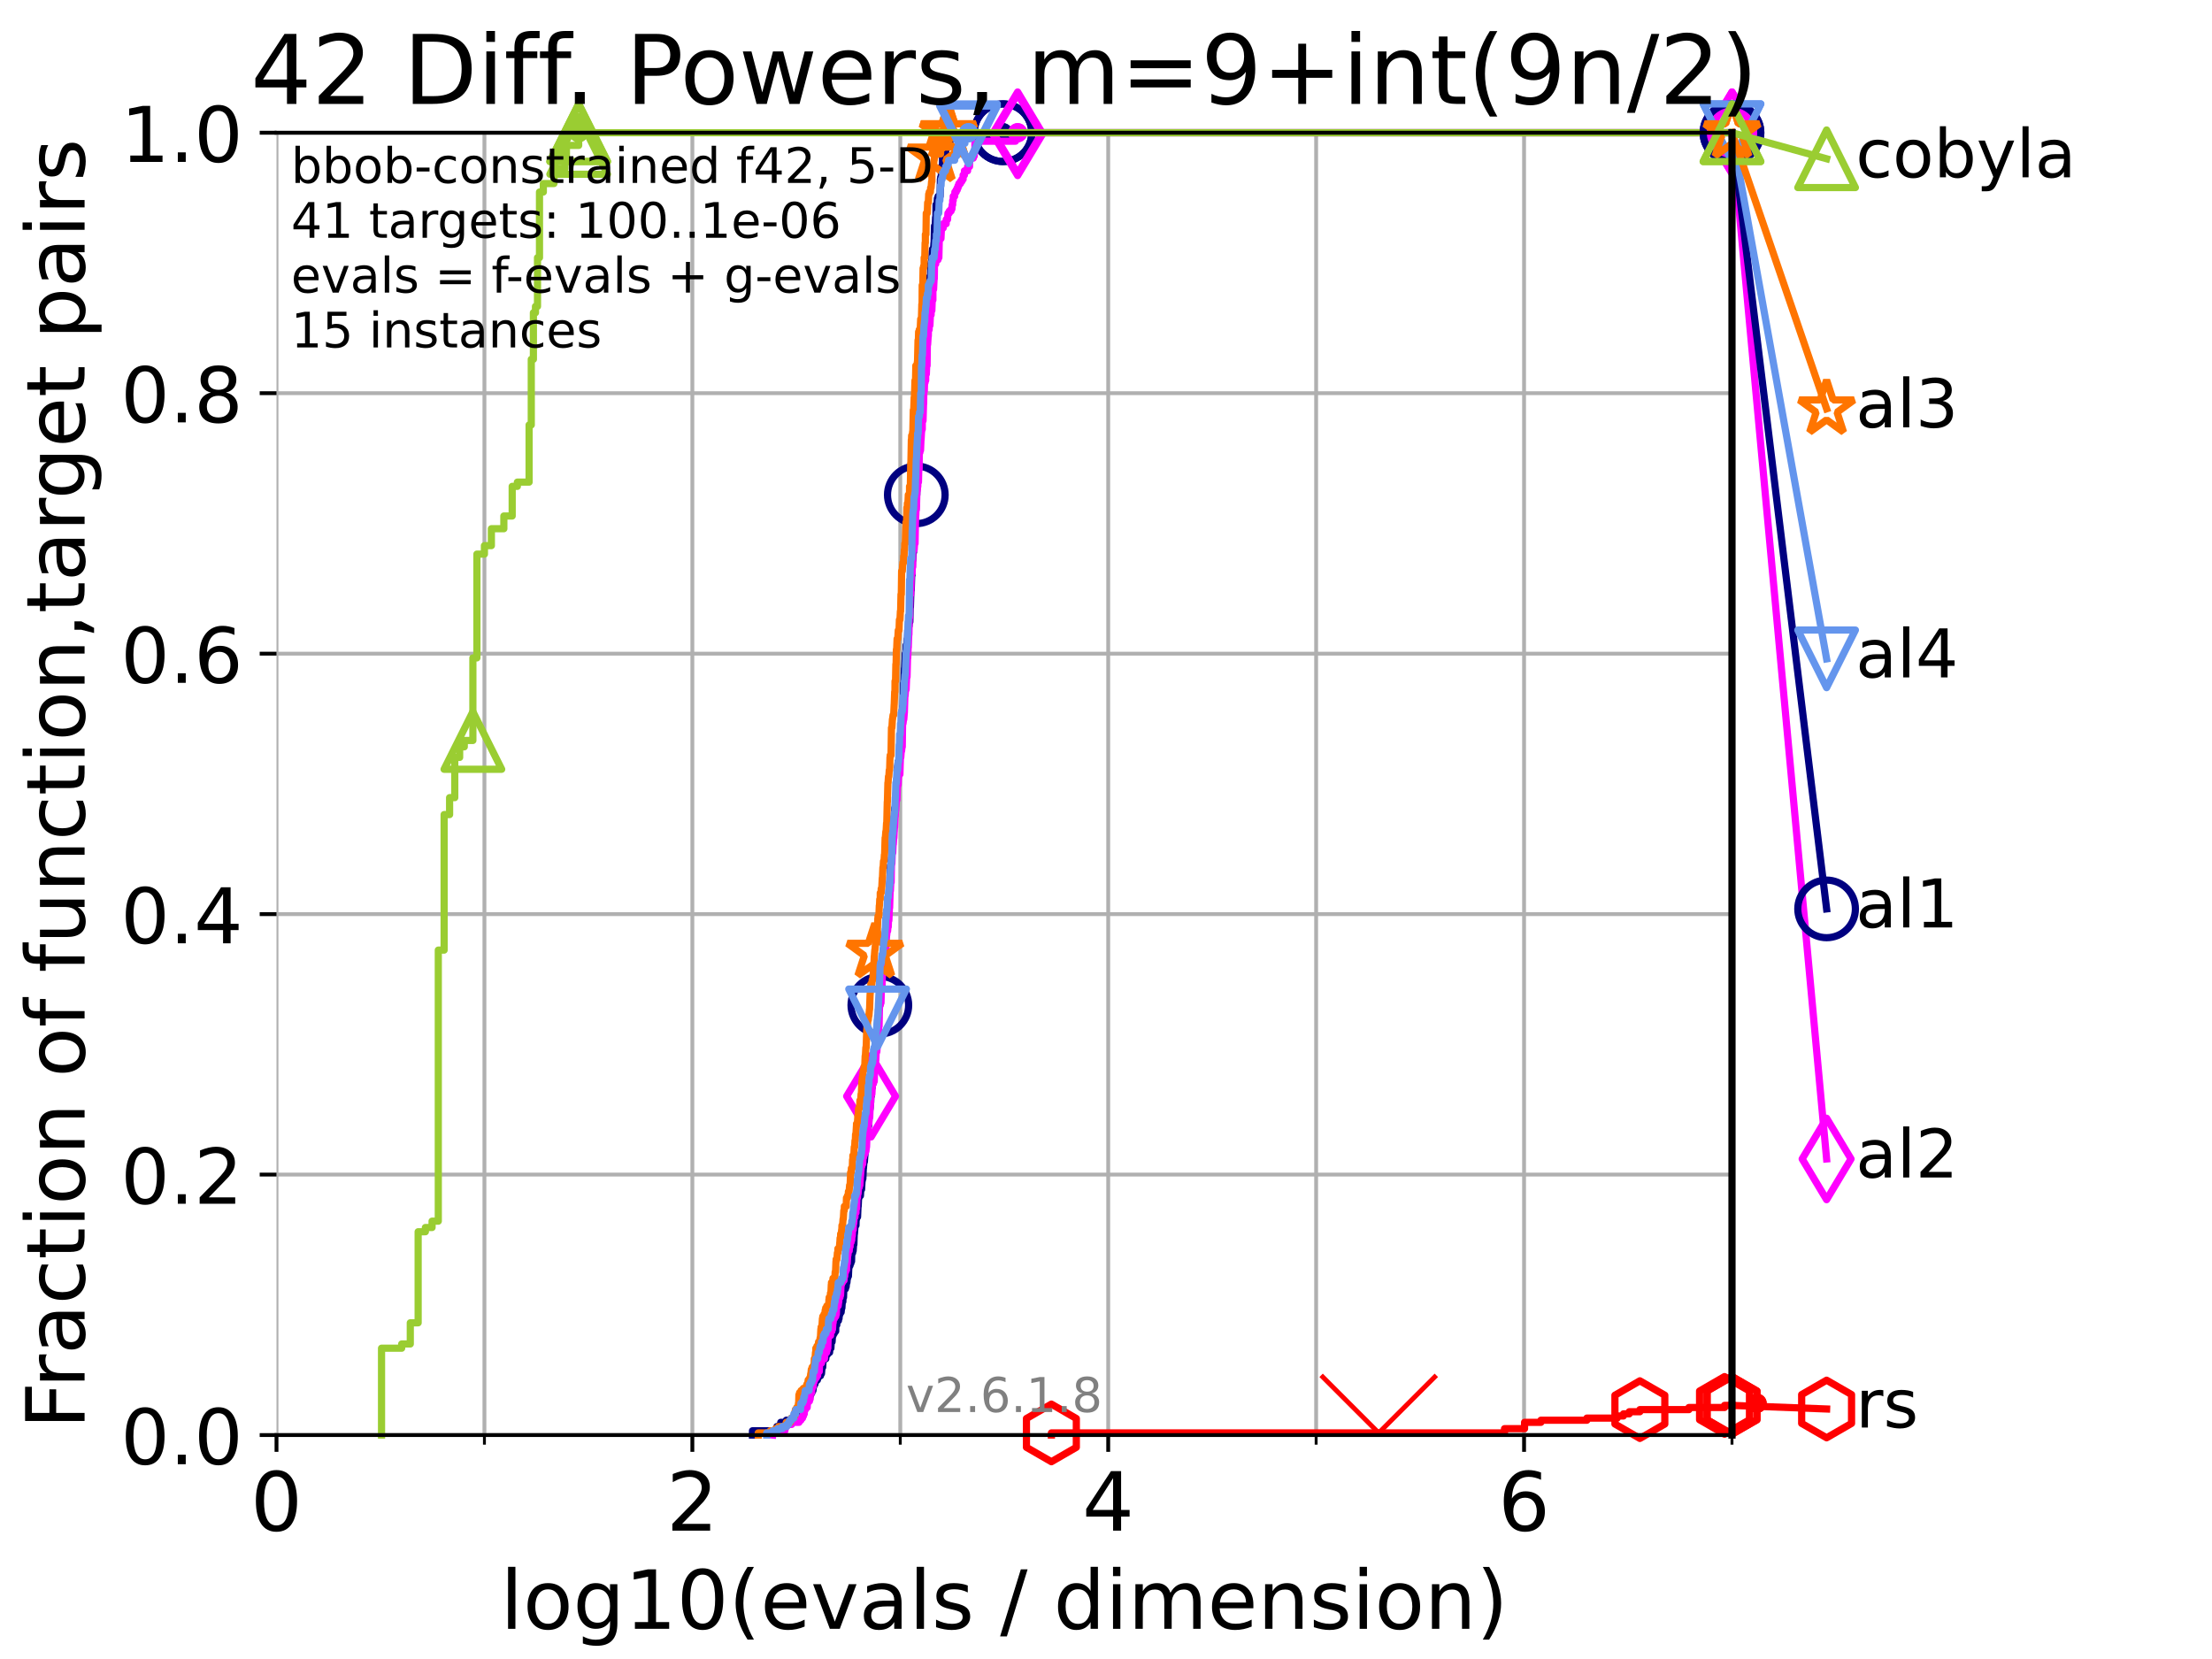 <?xml version="1.0" encoding="utf-8" standalone="no"?>
<!DOCTYPE svg PUBLIC "-//W3C//DTD SVG 1.1//EN"
  "http://www.w3.org/Graphics/SVG/1.1/DTD/svg11.dtd">
<!-- Created with matplotlib (https://matplotlib.org/) -->
<svg height="345.6pt" version="1.1" viewBox="0 0 460.8 345.6" width="460.8pt" xmlns="http://www.w3.org/2000/svg" xmlns:xlink="http://www.w3.org/1999/xlink">
 <defs>
  <style type="text/css">*{stroke-linecap:butt;stroke-linejoin:round;}</style>
 </defs>
 <g id="figure_1">
  <g id="patch_1">
   <path d="M 0 345.6 
L 460.8 345.6 
L 460.8 0 
L 0 0 
z
" style="fill:#ffffff;"/>
  </g>
  <g id="axes_1">
   <g id="patch_2">
    <path d="M 57.6 298.944 
L 360.806 298.944 
L 360.806 27.648 
L 57.6 27.648 
z
" style="fill:#ffffff;"/>
   </g>
   <g id="matplotlib.axis_1">
    <g id="xtick_1">
     <g id="line2d_1">
      <path clip-path="url(#pc82226ebfe)" d="M 57.6 298.944 
L 57.6 27.648 
" style="fill:none;stroke:#b0b0b0;stroke-linecap:square;stroke-width:0.8;"/>
     </g>
     <g id="line2d_2">
      <defs>
       <path d="M 0 0 
L 0 3.5 
" id="m14bafbf3e5" style="stroke:#000000;stroke-width:0.8;"/>
      </defs>
      <g>
       <use style="stroke:#000000;stroke-width:0.8;" x="57.6" xlink:href="#m14bafbf3e5" y="298.944"/>
      </g>
     </g>
     <g id="text_1">
      <!-- 0 -->
      <g transform="translate(52.192 318.861)scale(0.17 -0.17)">
       <defs>
        <path d="M 31.781 66.406 
Q 24.172 66.406 20.328 58.906 
Q 16.5 51.422 16.5 36.375 
Q 16.5 21.391 20.328 13.891 
Q 24.172 6.391 31.781 6.391 
Q 39.453 6.391 43.281 13.891 
Q 47.125 21.391 47.125 36.375 
Q 47.125 51.422 43.281 58.906 
Q 39.453 66.406 31.781 66.406 
z
M 31.781 74.219 
Q 44.047 74.219 50.516 64.516 
Q 56.984 54.828 56.984 36.375 
Q 56.984 17.969 50.516 8.266 
Q 44.047 -1.422 31.781 -1.422 
Q 19.531 -1.422 13.062 8.266 
Q 6.594 17.969 6.594 36.375 
Q 6.594 54.828 13.062 64.516 
Q 19.531 74.219 31.781 74.219 
z
" id="DejaVuSans-48"/>
       </defs>
       <use xlink:href="#DejaVuSans-48"/>
      </g>
     </g>
    </g>
    <g id="xtick_2">
     <g id="line2d_3">
      <path clip-path="url(#pc82226ebfe)" d="M 144.23 298.944 
L 144.23 27.648 
" style="fill:none;stroke:#b0b0b0;stroke-linecap:square;stroke-width:0.8;"/>
     </g>
     <g id="line2d_4">
      <g>
       <use style="stroke:#000000;stroke-width:0.8;" x="144.23" xlink:href="#m14bafbf3e5" y="298.944"/>
      </g>
     </g>
     <g id="text_2">
      <!-- 2 -->
      <g transform="translate(138.822 318.861)scale(0.17 -0.17)">
       <defs>
        <path d="M 19.188 8.297 
L 53.609 8.297 
L 53.609 0 
L 7.328 0 
L 7.328 8.297 
Q 12.938 14.109 22.625 23.891 
Q 32.328 33.688 34.812 36.531 
Q 39.547 41.844 41.422 45.531 
Q 43.312 49.219 43.312 52.781 
Q 43.312 58.594 39.234 62.25 
Q 35.156 65.922 28.609 65.922 
Q 23.969 65.922 18.812 64.312 
Q 13.672 62.703 7.812 59.422 
L 7.812 69.391 
Q 13.766 71.781 18.938 73 
Q 24.125 74.219 28.422 74.219 
Q 39.75 74.219 46.484 68.547 
Q 53.219 62.891 53.219 53.422 
Q 53.219 48.922 51.531 44.891 
Q 49.859 40.875 45.406 35.406 
Q 44.188 33.984 37.641 27.219 
Q 31.109 20.453 19.188 8.297 
z
" id="DejaVuSans-50"/>
       </defs>
       <use xlink:href="#DejaVuSans-50"/>
      </g>
     </g>
    </g>
    <g id="xtick_3">
     <g id="line2d_5">
      <path clip-path="url(#pc82226ebfe)" d="M 230.861 298.944 
L 230.861 27.648 
" style="fill:none;stroke:#b0b0b0;stroke-linecap:square;stroke-width:0.8;"/>
     </g>
     <g id="line2d_6">
      <g>
       <use style="stroke:#000000;stroke-width:0.8;" x="230.861" xlink:href="#m14bafbf3e5" y="298.944"/>
      </g>
     </g>
     <g id="text_3">
      <!-- 4 -->
      <g transform="translate(225.453 318.861)scale(0.17 -0.17)">
       <defs>
        <path d="M 37.797 64.312 
L 12.891 25.391 
L 37.797 25.391 
z
M 35.203 72.906 
L 47.609 72.906 
L 47.609 25.391 
L 58.016 25.391 
L 58.016 17.188 
L 47.609 17.188 
L 47.609 0 
L 37.797 0 
L 37.797 17.188 
L 4.891 17.188 
L 4.891 26.703 
z
" id="DejaVuSans-52"/>
       </defs>
       <use xlink:href="#DejaVuSans-52"/>
      </g>
     </g>
    </g>
    <g id="xtick_4">
     <g id="line2d_7">
      <path clip-path="url(#pc82226ebfe)" d="M 317.491 298.944 
L 317.491 27.648 
" style="fill:none;stroke:#b0b0b0;stroke-linecap:square;stroke-width:0.8;"/>
     </g>
     <g id="line2d_8">
      <g>
       <use style="stroke:#000000;stroke-width:0.8;" x="317.491" xlink:href="#m14bafbf3e5" y="298.944"/>
      </g>
     </g>
     <g id="text_4">
      <!-- 6 -->
      <g transform="translate(312.083 318.861)scale(0.17 -0.17)">
       <defs>
        <path d="M 33.016 40.375 
Q 26.375 40.375 22.484 35.828 
Q 18.609 31.297 18.609 23.391 
Q 18.609 15.531 22.484 10.953 
Q 26.375 6.391 33.016 6.391 
Q 39.656 6.391 43.531 10.953 
Q 47.406 15.531 47.406 23.391 
Q 47.406 31.297 43.531 35.828 
Q 39.656 40.375 33.016 40.375 
z
M 52.594 71.297 
L 52.594 62.312 
Q 48.875 64.062 45.094 64.984 
Q 41.312 65.922 37.594 65.922 
Q 27.828 65.922 22.672 59.328 
Q 17.531 52.734 16.797 39.406 
Q 19.672 43.656 24.016 45.922 
Q 28.375 48.188 33.594 48.188 
Q 44.578 48.188 50.953 41.516 
Q 57.328 34.859 57.328 23.391 
Q 57.328 12.156 50.688 5.359 
Q 44.047 -1.422 33.016 -1.422 
Q 20.359 -1.422 13.672 8.266 
Q 6.984 17.969 6.984 36.375 
Q 6.984 53.656 15.188 63.938 
Q 23.391 74.219 37.203 74.219 
Q 40.922 74.219 44.703 73.484 
Q 48.484 72.75 52.594 71.297 
z
" id="DejaVuSans-54"/>
       </defs>
       <use xlink:href="#DejaVuSans-54"/>
      </g>
     </g>
    </g>
    <g id="xtick_5">
     <g id="line2d_9">
      <path clip-path="url(#pc82226ebfe)" d="M 100.915 298.944 
L 100.915 27.648 
" style="fill:none;stroke:#b0b0b0;stroke-linecap:square;stroke-width:0.8;"/>
     </g>
     <g id="line2d_10">
      <defs>
       <path d="M 0 0 
L 0 2 
" id="m758e51544a" style="stroke:#000000;stroke-width:0.6;"/>
      </defs>
      <g>
       <use style="stroke:#000000;stroke-width:0.6;" x="100.915" xlink:href="#m758e51544a" y="298.944"/>
      </g>
     </g>
    </g>
    <g id="xtick_6">
     <g id="line2d_11">
      <path clip-path="url(#pc82226ebfe)" d="M 187.546 298.944 
L 187.546 27.648 
" style="fill:none;stroke:#b0b0b0;stroke-linecap:square;stroke-width:0.8;"/>
     </g>
     <g id="line2d_12">
      <g>
       <use style="stroke:#000000;stroke-width:0.6;" x="187.546" xlink:href="#m758e51544a" y="298.944"/>
      </g>
     </g>
    </g>
    <g id="xtick_7">
     <g id="line2d_13">
      <path clip-path="url(#pc82226ebfe)" d="M 274.176 298.944 
L 274.176 27.648 
" style="fill:none;stroke:#b0b0b0;stroke-linecap:square;stroke-width:0.8;"/>
     </g>
     <g id="line2d_14">
      <g>
       <use style="stroke:#000000;stroke-width:0.6;" x="274.176" xlink:href="#m758e51544a" y="298.944"/>
      </g>
     </g>
    </g>
    <g id="xtick_8">
     <g id="line2d_15">
      <path clip-path="url(#pc82226ebfe)" d="M 360.806 298.944 
L 360.806 27.648 
" style="fill:none;stroke:#b0b0b0;stroke-linecap:square;stroke-width:0.8;"/>
     </g>
     <g id="line2d_16">
      <g>
       <use style="stroke:#000000;stroke-width:0.6;" x="360.806" xlink:href="#m758e51544a" y="298.944"/>
      </g>
     </g>
    </g>
    <g id="text_5">
     <!-- log10(evals / dimension) -->
     <g transform="translate(104.239 339.314)scale(0.17 -0.17)">
      <defs>
       <path d="M 9.422 75.984 
L 18.406 75.984 
L 18.406 0 
L 9.422 0 
z
" id="DejaVuSans-108"/>
       <path d="M 30.609 48.391 
Q 23.391 48.391 19.188 42.75 
Q 14.984 37.109 14.984 27.297 
Q 14.984 17.484 19.156 11.844 
Q 23.344 6.203 30.609 6.203 
Q 37.797 6.203 41.984 11.859 
Q 46.188 17.531 46.188 27.297 
Q 46.188 37.016 41.984 42.703 
Q 37.797 48.391 30.609 48.391 
z
M 30.609 56 
Q 42.328 56 49.016 48.375 
Q 55.719 40.766 55.719 27.297 
Q 55.719 13.875 49.016 6.219 
Q 42.328 -1.422 30.609 -1.422 
Q 18.844 -1.422 12.172 6.219 
Q 5.516 13.875 5.516 27.297 
Q 5.516 40.766 12.172 48.375 
Q 18.844 56 30.609 56 
z
" id="DejaVuSans-111"/>
       <path d="M 45.406 27.984 
Q 45.406 37.75 41.375 43.109 
Q 37.359 48.484 30.078 48.484 
Q 22.859 48.484 18.828 43.109 
Q 14.797 37.75 14.797 27.984 
Q 14.797 18.266 18.828 12.891 
Q 22.859 7.516 30.078 7.516 
Q 37.359 7.516 41.375 12.891 
Q 45.406 18.266 45.406 27.984 
z
M 54.391 6.781 
Q 54.391 -7.172 48.188 -13.984 
Q 42 -20.797 29.203 -20.797 
Q 24.469 -20.797 20.266 -20.094 
Q 16.062 -19.391 12.109 -17.922 
L 12.109 -9.188 
Q 16.062 -11.328 19.922 -12.344 
Q 23.781 -13.375 27.781 -13.375 
Q 36.625 -13.375 41.016 -8.766 
Q 45.406 -4.156 45.406 5.172 
L 45.406 9.625 
Q 42.625 4.781 38.281 2.391 
Q 33.938 0 27.875 0 
Q 17.828 0 11.672 7.656 
Q 5.516 15.328 5.516 27.984 
Q 5.516 40.672 11.672 48.328 
Q 17.828 56 27.875 56 
Q 33.938 56 38.281 53.609 
Q 42.625 51.219 45.406 46.391 
L 45.406 54.688 
L 54.391 54.688 
z
" id="DejaVuSans-103"/>
       <path d="M 12.406 8.297 
L 28.516 8.297 
L 28.516 63.922 
L 10.984 60.406 
L 10.984 69.391 
L 28.422 72.906 
L 38.281 72.906 
L 38.281 8.297 
L 54.391 8.297 
L 54.391 0 
L 12.406 0 
z
" id="DejaVuSans-49"/>
       <path d="M 31 75.875 
Q 24.469 64.656 21.281 53.656 
Q 18.109 42.672 18.109 31.391 
Q 18.109 20.125 21.312 9.062 
Q 24.516 -2 31 -13.188 
L 23.188 -13.188 
Q 15.875 -1.703 12.234 9.375 
Q 8.594 20.453 8.594 31.391 
Q 8.594 42.281 12.203 53.312 
Q 15.828 64.359 23.188 75.875 
z
" id="DejaVuSans-40"/>
       <path d="M 56.203 29.594 
L 56.203 25.203 
L 14.891 25.203 
Q 15.484 15.922 20.484 11.062 
Q 25.484 6.203 34.422 6.203 
Q 39.594 6.203 44.453 7.469 
Q 49.312 8.734 54.109 11.281 
L 54.109 2.781 
Q 49.266 0.734 44.188 -0.344 
Q 39.109 -1.422 33.891 -1.422 
Q 20.797 -1.422 13.156 6.188 
Q 5.516 13.812 5.516 26.812 
Q 5.516 40.234 12.766 48.109 
Q 20.016 56 32.328 56 
Q 43.359 56 49.781 48.891 
Q 56.203 41.797 56.203 29.594 
z
M 47.219 32.234 
Q 47.125 39.594 43.094 43.984 
Q 39.062 48.391 32.422 48.391 
Q 24.906 48.391 20.391 44.141 
Q 15.875 39.891 15.188 32.172 
z
" id="DejaVuSans-101"/>
       <path d="M 2.984 54.688 
L 12.5 54.688 
L 29.594 8.797 
L 46.688 54.688 
L 56.203 54.688 
L 35.688 0 
L 23.484 0 
z
" id="DejaVuSans-118"/>
       <path d="M 34.281 27.484 
Q 23.391 27.484 19.188 25 
Q 14.984 22.516 14.984 16.5 
Q 14.984 11.719 18.141 8.906 
Q 21.297 6.109 26.703 6.109 
Q 34.188 6.109 38.703 11.406 
Q 43.219 16.703 43.219 25.484 
L 43.219 27.484 
z
M 52.203 31.203 
L 52.203 0 
L 43.219 0 
L 43.219 8.297 
Q 40.141 3.328 35.547 0.953 
Q 30.953 -1.422 24.312 -1.422 
Q 15.922 -1.422 10.953 3.297 
Q 6 8.016 6 15.922 
Q 6 25.141 12.172 29.828 
Q 18.359 34.516 30.609 34.516 
L 43.219 34.516 
L 43.219 35.406 
Q 43.219 41.609 39.141 45 
Q 35.062 48.391 27.688 48.391 
Q 23 48.391 18.547 47.266 
Q 14.109 46.141 10.016 43.891 
L 10.016 52.203 
Q 14.938 54.109 19.578 55.047 
Q 24.219 56 28.609 56 
Q 40.484 56 46.344 49.844 
Q 52.203 43.703 52.203 31.203 
z
" id="DejaVuSans-97"/>
       <path d="M 44.281 53.078 
L 44.281 44.578 
Q 40.484 46.531 36.375 47.5 
Q 32.281 48.484 27.875 48.484 
Q 21.188 48.484 17.844 46.438 
Q 14.5 44.391 14.5 40.281 
Q 14.5 37.156 16.891 35.375 
Q 19.281 33.594 26.516 31.984 
L 29.594 31.297 
Q 39.156 29.25 43.188 25.516 
Q 47.219 21.781 47.219 15.094 
Q 47.219 7.469 41.188 3.016 
Q 35.156 -1.422 24.609 -1.422 
Q 20.219 -1.422 15.453 -0.562 
Q 10.688 0.297 5.422 2 
L 5.422 11.281 
Q 10.406 8.688 15.234 7.391 
Q 20.062 6.109 24.812 6.109 
Q 31.156 6.109 34.562 8.281 
Q 37.984 10.453 37.984 14.406 
Q 37.984 18.062 35.516 20.016 
Q 33.062 21.969 24.703 23.781 
L 21.578 24.516 
Q 13.234 26.266 9.516 29.906 
Q 5.812 33.547 5.812 39.891 
Q 5.812 47.609 11.281 51.797 
Q 16.75 56 26.812 56 
Q 31.781 56 36.172 55.266 
Q 40.578 54.547 44.281 53.078 
z
" id="DejaVuSans-115"/>
       <path id="DejaVuSans-32"/>
       <path d="M 25.391 72.906 
L 33.688 72.906 
L 8.297 -9.281 
L 0 -9.281 
z
" id="DejaVuSans-47"/>
       <path d="M 45.406 46.391 
L 45.406 75.984 
L 54.391 75.984 
L 54.391 0 
L 45.406 0 
L 45.406 8.203 
Q 42.578 3.328 38.25 0.953 
Q 33.938 -1.422 27.875 -1.422 
Q 17.969 -1.422 11.734 6.484 
Q 5.516 14.406 5.516 27.297 
Q 5.516 40.188 11.734 48.094 
Q 17.969 56 27.875 56 
Q 33.938 56 38.25 53.625 
Q 42.578 51.266 45.406 46.391 
z
M 14.797 27.297 
Q 14.797 17.391 18.875 11.75 
Q 22.953 6.109 30.078 6.109 
Q 37.203 6.109 41.297 11.75 
Q 45.406 17.391 45.406 27.297 
Q 45.406 37.203 41.297 42.844 
Q 37.203 48.484 30.078 48.484 
Q 22.953 48.484 18.875 42.844 
Q 14.797 37.203 14.797 27.297 
z
" id="DejaVuSans-100"/>
       <path d="M 9.422 54.688 
L 18.406 54.688 
L 18.406 0 
L 9.422 0 
z
M 9.422 75.984 
L 18.406 75.984 
L 18.406 64.594 
L 9.422 64.594 
z
" id="DejaVuSans-105"/>
       <path d="M 52 44.188 
Q 55.375 50.25 60.062 53.125 
Q 64.75 56 71.094 56 
Q 79.641 56 84.281 50.016 
Q 88.922 44.047 88.922 33.016 
L 88.922 0 
L 79.891 0 
L 79.891 32.719 
Q 79.891 40.578 77.094 44.375 
Q 74.312 48.188 68.609 48.188 
Q 61.625 48.188 57.562 43.547 
Q 53.516 38.922 53.516 30.906 
L 53.516 0 
L 44.484 0 
L 44.484 32.719 
Q 44.484 40.625 41.703 44.406 
Q 38.922 48.188 33.109 48.188 
Q 26.219 48.188 22.156 43.531 
Q 18.109 38.875 18.109 30.906 
L 18.109 0 
L 9.078 0 
L 9.078 54.688 
L 18.109 54.688 
L 18.109 46.188 
Q 21.188 51.219 25.484 53.609 
Q 29.781 56 35.688 56 
Q 41.656 56 45.828 52.969 
Q 50 49.953 52 44.188 
z
" id="DejaVuSans-109"/>
       <path d="M 54.891 33.016 
L 54.891 0 
L 45.906 0 
L 45.906 32.719 
Q 45.906 40.484 42.875 44.328 
Q 39.844 48.188 33.797 48.188 
Q 26.516 48.188 22.312 43.547 
Q 18.109 38.922 18.109 30.906 
L 18.109 0 
L 9.078 0 
L 9.078 54.688 
L 18.109 54.688 
L 18.109 46.188 
Q 21.344 51.125 25.703 53.562 
Q 30.078 56 35.797 56 
Q 45.219 56 50.047 50.172 
Q 54.891 44.344 54.891 33.016 
z
" id="DejaVuSans-110"/>
       <path d="M 8.016 75.875 
L 15.828 75.875 
Q 23.141 64.359 26.781 53.312 
Q 30.422 42.281 30.422 31.391 
Q 30.422 20.453 26.781 9.375 
Q 23.141 -1.703 15.828 -13.188 
L 8.016 -13.188 
Q 14.5 -2 17.703 9.062 
Q 20.906 20.125 20.906 31.391 
Q 20.906 42.672 17.703 53.656 
Q 14.5 64.656 8.016 75.875 
z
" id="DejaVuSans-41"/>
      </defs>
      <use xlink:href="#DejaVuSans-108"/>
      <use x="27.783" xlink:href="#DejaVuSans-111"/>
      <use x="88.965" xlink:href="#DejaVuSans-103"/>
      <use x="152.441" xlink:href="#DejaVuSans-49"/>
      <use x="216.064" xlink:href="#DejaVuSans-48"/>
      <use x="279.688" xlink:href="#DejaVuSans-40"/>
      <use x="318.701" xlink:href="#DejaVuSans-101"/>
      <use x="380.225" xlink:href="#DejaVuSans-118"/>
      <use x="439.404" xlink:href="#DejaVuSans-97"/>
      <use x="500.684" xlink:href="#DejaVuSans-108"/>
      <use x="528.467" xlink:href="#DejaVuSans-115"/>
      <use x="580.566" xlink:href="#DejaVuSans-32"/>
      <use x="612.354" xlink:href="#DejaVuSans-47"/>
      <use x="646.045" xlink:href="#DejaVuSans-32"/>
      <use x="677.832" xlink:href="#DejaVuSans-100"/>
      <use x="741.309" xlink:href="#DejaVuSans-105"/>
      <use x="769.092" xlink:href="#DejaVuSans-109"/>
      <use x="866.504" xlink:href="#DejaVuSans-101"/>
      <use x="928.027" xlink:href="#DejaVuSans-110"/>
      <use x="991.406" xlink:href="#DejaVuSans-115"/>
      <use x="1043.506" xlink:href="#DejaVuSans-105"/>
      <use x="1071.289" xlink:href="#DejaVuSans-111"/>
      <use x="1132.471" xlink:href="#DejaVuSans-110"/>
      <use x="1195.85" xlink:href="#DejaVuSans-41"/>
     </g>
    </g>
   </g>
   <g id="matplotlib.axis_2">
    <g id="ytick_1">
     <g id="line2d_17">
      <path clip-path="url(#pc82226ebfe)" d="M 57.6 298.944 
L 360.806 298.944 
" style="fill:none;stroke:#b0b0b0;stroke-linecap:square;stroke-width:0.8;"/>
     </g>
     <g id="line2d_18">
      <defs>
       <path d="M 0 0 
L -3.5 0 
" id="m81b7d37ec8" style="stroke:#000000;stroke-width:0.8;"/>
      </defs>
      <g>
       <use style="stroke:#000000;stroke-width:0.8;" x="57.6" xlink:href="#m81b7d37ec8" y="298.944"/>
      </g>
     </g>
     <g id="text_6">
      <!-- 0.0 -->
      <g transform="translate(25.155 305.023)scale(0.16 -0.16)">
       <defs>
        <path d="M 10.688 12.406 
L 21 12.406 
L 21 0 
L 10.688 0 
z
" id="DejaVuSans-46"/>
       </defs>
       <use xlink:href="#DejaVuSans-48"/>
       <use x="63.623" xlink:href="#DejaVuSans-46"/>
       <use x="95.41" xlink:href="#DejaVuSans-48"/>
      </g>
     </g>
    </g>
    <g id="ytick_2">
     <g id="line2d_19">
      <path clip-path="url(#pc82226ebfe)" d="M 57.6 244.685 
L 360.806 244.685 
" style="fill:none;stroke:#b0b0b0;stroke-linecap:square;stroke-width:0.8;"/>
     </g>
     <g id="line2d_20">
      <g>
       <use style="stroke:#000000;stroke-width:0.8;" x="57.6" xlink:href="#m81b7d37ec8" y="244.685"/>
      </g>
     </g>
     <g id="text_7">
      <!-- 0.2 -->
      <g transform="translate(25.155 250.764)scale(0.16 -0.16)">
       <use xlink:href="#DejaVuSans-48"/>
       <use x="63.623" xlink:href="#DejaVuSans-46"/>
       <use x="95.41" xlink:href="#DejaVuSans-50"/>
      </g>
     </g>
    </g>
    <g id="ytick_3">
     <g id="line2d_21">
      <path clip-path="url(#pc82226ebfe)" d="M 57.6 190.426 
L 360.806 190.426 
" style="fill:none;stroke:#b0b0b0;stroke-linecap:square;stroke-width:0.8;"/>
     </g>
     <g id="line2d_22">
      <g>
       <use style="stroke:#000000;stroke-width:0.8;" x="57.6" xlink:href="#m81b7d37ec8" y="190.426"/>
      </g>
     </g>
     <g id="text_8">
      <!-- 0.4 -->
      <g transform="translate(25.155 196.504)scale(0.16 -0.16)">
       <use xlink:href="#DejaVuSans-48"/>
       <use x="63.623" xlink:href="#DejaVuSans-46"/>
       <use x="95.41" xlink:href="#DejaVuSans-52"/>
      </g>
     </g>
    </g>
    <g id="ytick_4">
     <g id="line2d_23">
      <path clip-path="url(#pc82226ebfe)" d="M 57.6 136.166 
L 360.806 136.166 
" style="fill:none;stroke:#b0b0b0;stroke-linecap:square;stroke-width:0.8;"/>
     </g>
     <g id="line2d_24">
      <g>
       <use style="stroke:#000000;stroke-width:0.8;" x="57.6" xlink:href="#m81b7d37ec8" y="136.166"/>
      </g>
     </g>
     <g id="text_9">
      <!-- 0.6 -->
      <g transform="translate(25.155 142.245)scale(0.16 -0.16)">
       <use xlink:href="#DejaVuSans-48"/>
       <use x="63.623" xlink:href="#DejaVuSans-46"/>
       <use x="95.41" xlink:href="#DejaVuSans-54"/>
      </g>
     </g>
    </g>
    <g id="ytick_5">
     <g id="line2d_25">
      <path clip-path="url(#pc82226ebfe)" d="M 57.6 81.907 
L 360.806 81.907 
" style="fill:none;stroke:#b0b0b0;stroke-linecap:square;stroke-width:0.8;"/>
     </g>
     <g id="line2d_26">
      <g>
       <use style="stroke:#000000;stroke-width:0.8;" x="57.6" xlink:href="#m81b7d37ec8" y="81.907"/>
      </g>
     </g>
     <g id="text_10">
      <!-- 0.8 -->
      <g transform="translate(25.155 87.986)scale(0.16 -0.16)">
       <defs>
        <path d="M 31.781 34.625 
Q 24.75 34.625 20.719 30.859 
Q 16.703 27.094 16.703 20.516 
Q 16.703 13.922 20.719 10.156 
Q 24.75 6.391 31.781 6.391 
Q 38.812 6.391 42.859 10.172 
Q 46.922 13.969 46.922 20.516 
Q 46.922 27.094 42.891 30.859 
Q 38.875 34.625 31.781 34.625 
z
M 21.922 38.812 
Q 15.578 40.375 12.031 44.719 
Q 8.5 49.078 8.5 55.328 
Q 8.5 64.062 14.719 69.141 
Q 20.953 74.219 31.781 74.219 
Q 42.672 74.219 48.875 69.141 
Q 55.078 64.062 55.078 55.328 
Q 55.078 49.078 51.531 44.719 
Q 48 40.375 41.703 38.812 
Q 48.828 37.156 52.797 32.312 
Q 56.781 27.484 56.781 20.516 
Q 56.781 9.906 50.312 4.234 
Q 43.844 -1.422 31.781 -1.422 
Q 19.734 -1.422 13.25 4.234 
Q 6.781 9.906 6.781 20.516 
Q 6.781 27.484 10.781 32.312 
Q 14.797 37.156 21.922 38.812 
z
M 18.312 54.391 
Q 18.312 48.734 21.844 45.562 
Q 25.391 42.391 31.781 42.391 
Q 38.141 42.391 41.719 45.562 
Q 45.312 48.734 45.312 54.391 
Q 45.312 60.062 41.719 63.234 
Q 38.141 66.406 31.781 66.406 
Q 25.391 66.406 21.844 63.234 
Q 18.312 60.062 18.312 54.391 
z
" id="DejaVuSans-56"/>
       </defs>
       <use xlink:href="#DejaVuSans-48"/>
       <use x="63.623" xlink:href="#DejaVuSans-46"/>
       <use x="95.41" xlink:href="#DejaVuSans-56"/>
      </g>
     </g>
    </g>
    <g id="ytick_6">
     <g id="line2d_27">
      <path clip-path="url(#pc82226ebfe)" d="M 57.6 27.648 
L 360.806 27.648 
" style="fill:none;stroke:#b0b0b0;stroke-linecap:square;stroke-width:0.8;"/>
     </g>
     <g id="line2d_28">
      <g>
       <use style="stroke:#000000;stroke-width:0.8;" x="57.6" xlink:href="#m81b7d37ec8" y="27.648"/>
      </g>
     </g>
     <g id="text_11">
      <!-- 1.0 -->
      <g transform="translate(25.155 33.727)scale(0.16 -0.16)">
       <use xlink:href="#DejaVuSans-49"/>
       <use x="63.623" xlink:href="#DejaVuSans-46"/>
       <use x="95.41" xlink:href="#DejaVuSans-48"/>
      </g>
     </g>
    </g>
    <g id="text_12">
     <!-- Fraction of function,target pairs -->
     <g transform="translate(17.62 297.681)rotate(-90)scale(0.17 -0.17)">
      <defs>
       <path d="M 9.812 72.906 
L 51.703 72.906 
L 51.703 64.594 
L 19.672 64.594 
L 19.672 43.109 
L 48.578 43.109 
L 48.578 34.812 
L 19.672 34.812 
L 19.672 0 
L 9.812 0 
z
" id="DejaVuSans-70"/>
       <path d="M 41.109 46.297 
Q 39.594 47.172 37.812 47.578 
Q 36.031 48 33.891 48 
Q 26.266 48 22.188 43.047 
Q 18.109 38.094 18.109 28.812 
L 18.109 0 
L 9.078 0 
L 9.078 54.688 
L 18.109 54.688 
L 18.109 46.188 
Q 20.953 51.172 25.484 53.578 
Q 30.031 56 36.531 56 
Q 37.453 56 38.578 55.875 
Q 39.703 55.766 41.062 55.516 
z
" id="DejaVuSans-114"/>
       <path d="M 48.781 52.594 
L 48.781 44.188 
Q 44.969 46.297 41.141 47.344 
Q 37.312 48.391 33.406 48.391 
Q 24.656 48.391 19.812 42.844 
Q 14.984 37.312 14.984 27.297 
Q 14.984 17.281 19.812 11.734 
Q 24.656 6.203 33.406 6.203 
Q 37.312 6.203 41.141 7.25 
Q 44.969 8.297 48.781 10.406 
L 48.781 2.094 
Q 45.016 0.344 40.984 -0.531 
Q 36.969 -1.422 32.422 -1.422 
Q 20.062 -1.422 12.781 6.344 
Q 5.516 14.109 5.516 27.297 
Q 5.516 40.672 12.859 48.328 
Q 20.219 56 33.016 56 
Q 37.156 56 41.109 55.141 
Q 45.062 54.297 48.781 52.594 
z
" id="DejaVuSans-99"/>
       <path d="M 18.312 70.219 
L 18.312 54.688 
L 36.812 54.688 
L 36.812 47.703 
L 18.312 47.703 
L 18.312 18.016 
Q 18.312 11.328 20.141 9.422 
Q 21.969 7.516 27.594 7.516 
L 36.812 7.516 
L 36.812 0 
L 27.594 0 
Q 17.188 0 13.234 3.875 
Q 9.281 7.766 9.281 18.016 
L 9.281 47.703 
L 2.688 47.703 
L 2.688 54.688 
L 9.281 54.688 
L 9.281 70.219 
z
" id="DejaVuSans-116"/>
       <path d="M 37.109 75.984 
L 37.109 68.5 
L 28.516 68.5 
Q 23.688 68.5 21.797 66.547 
Q 19.922 64.594 19.922 59.516 
L 19.922 54.688 
L 34.719 54.688 
L 34.719 47.703 
L 19.922 47.703 
L 19.922 0 
L 10.891 0 
L 10.891 47.703 
L 2.297 47.703 
L 2.297 54.688 
L 10.891 54.688 
L 10.891 58.5 
Q 10.891 67.625 15.141 71.797 
Q 19.391 75.984 28.609 75.984 
z
" id="DejaVuSans-102"/>
       <path d="M 8.5 21.578 
L 8.5 54.688 
L 17.484 54.688 
L 17.484 21.922 
Q 17.484 14.156 20.5 10.266 
Q 23.531 6.391 29.594 6.391 
Q 36.859 6.391 41.078 11.031 
Q 45.312 15.672 45.312 23.688 
L 45.312 54.688 
L 54.297 54.688 
L 54.297 0 
L 45.312 0 
L 45.312 8.406 
Q 42.047 3.422 37.719 1 
Q 33.406 -1.422 27.688 -1.422 
Q 18.266 -1.422 13.375 4.438 
Q 8.5 10.297 8.5 21.578 
z
M 31.109 56 
z
" id="DejaVuSans-117"/>
       <path d="M 11.719 12.406 
L 22.016 12.406 
L 22.016 4 
L 14.016 -11.625 
L 7.719 -11.625 
L 11.719 4 
z
" id="DejaVuSans-44"/>
       <path d="M 18.109 8.203 
L 18.109 -20.797 
L 9.078 -20.797 
L 9.078 54.688 
L 18.109 54.688 
L 18.109 46.391 
Q 20.953 51.266 25.266 53.625 
Q 29.594 56 35.594 56 
Q 45.562 56 51.781 48.094 
Q 58.016 40.188 58.016 27.297 
Q 58.016 14.406 51.781 6.484 
Q 45.562 -1.422 35.594 -1.422 
Q 29.594 -1.422 25.266 0.953 
Q 20.953 3.328 18.109 8.203 
z
M 48.688 27.297 
Q 48.688 37.203 44.609 42.844 
Q 40.531 48.484 33.406 48.484 
Q 26.266 48.484 22.188 42.844 
Q 18.109 37.203 18.109 27.297 
Q 18.109 17.391 22.188 11.75 
Q 26.266 6.109 33.406 6.109 
Q 40.531 6.109 44.609 11.75 
Q 48.688 17.391 48.688 27.297 
z
" id="DejaVuSans-112"/>
      </defs>
      <use xlink:href="#DejaVuSans-70"/>
      <use x="50.27" xlink:href="#DejaVuSans-114"/>
      <use x="91.383" xlink:href="#DejaVuSans-97"/>
      <use x="152.662" xlink:href="#DejaVuSans-99"/>
      <use x="207.643" xlink:href="#DejaVuSans-116"/>
      <use x="246.852" xlink:href="#DejaVuSans-105"/>
      <use x="274.635" xlink:href="#DejaVuSans-111"/>
      <use x="335.816" xlink:href="#DejaVuSans-110"/>
      <use x="399.195" xlink:href="#DejaVuSans-32"/>
      <use x="430.982" xlink:href="#DejaVuSans-111"/>
      <use x="492.164" xlink:href="#DejaVuSans-102"/>
      <use x="527.369" xlink:href="#DejaVuSans-32"/>
      <use x="559.156" xlink:href="#DejaVuSans-102"/>
      <use x="594.361" xlink:href="#DejaVuSans-117"/>
      <use x="657.74" xlink:href="#DejaVuSans-110"/>
      <use x="721.119" xlink:href="#DejaVuSans-99"/>
      <use x="776.1" xlink:href="#DejaVuSans-116"/>
      <use x="815.309" xlink:href="#DejaVuSans-105"/>
      <use x="843.092" xlink:href="#DejaVuSans-111"/>
      <use x="904.273" xlink:href="#DejaVuSans-110"/>
      <use x="967.652" xlink:href="#DejaVuSans-44"/>
      <use x="999.439" xlink:href="#DejaVuSans-116"/>
      <use x="1038.648" xlink:href="#DejaVuSans-97"/>
      <use x="1099.928" xlink:href="#DejaVuSans-114"/>
      <use x="1139.291" xlink:href="#DejaVuSans-103"/>
      <use x="1202.768" xlink:href="#DejaVuSans-101"/>
      <use x="1264.291" xlink:href="#DejaVuSans-116"/>
      <use x="1303.5" xlink:href="#DejaVuSans-32"/>
      <use x="1335.287" xlink:href="#DejaVuSans-112"/>
      <use x="1398.764" xlink:href="#DejaVuSans-97"/>
      <use x="1460.043" xlink:href="#DejaVuSans-105"/>
      <use x="1487.826" xlink:href="#DejaVuSans-114"/>
      <use x="1528.939" xlink:href="#DejaVuSans-115"/>
     </g>
    </g>
   </g>
   <g id="line2d_29">
    <defs>
     <path d="M 0 1.5 
C 0.398 1.5 0.779 1.342 1.061 1.061 
C 1.342 0.779 1.5 0.398 1.5 0 
C 1.5 -0.398 1.342 -0.779 1.061 -1.061 
C 0.779 -1.342 0.398 -1.5 0 -1.5 
C -0.398 -1.5 -0.779 -1.342 -1.061 -1.061 
C -1.342 -0.779 -1.5 -0.398 -1.5 0 
C -1.5 0.398 -1.342 0.779 -1.061 1.061 
C -0.779 1.342 -0.398 1.5 0 1.5 
z
" id="m529a2b96d4" style="stroke:#000080;"/>
    </defs>
    <g>
     <use style="fill:#000080;stroke:#000080;" x="208.934" xlink:href="#m529a2b96d4" y="27.648"/>
     <use style="fill:#000080;stroke:#000080;" x="208.934" xlink:href="#m529a2b96d4" y="27.648"/>
    </g>
   </g>
   <g id="line2d_30">
    <path d="M 156.755 298.944 
L 156.755 298.062 
L 161.781 298.062 
L 161.84 297.179 
L 162.507 297.179 
L 162.507 296.738 
L 162.648 296.738 
L 162.648 296.297 
L 163.8 296.297 
L 163.8 295.856 
L 165.743 295.856 
L 165.743 295.415 
L 166.005 295.415 
L 166.005 294.974 
L 166.31 294.974 
L 166.31 294.533 
L 166.472 294.533 
L 166.472 294.092 
L 166.701 294.092 
L 166.701 293.65 
L 166.995 293.65 
L 167.085 292.327 
L 167.482 292.327 
L 167.482 291.886 
L 167.893 291.886 
L 167.893 291.445 
L 168.4 291.445 
L 168.4 291.004 
L 168.73 291.004 
L 168.73 290.562 
L 168.913 290.562 
L 168.913 290.121 
L 169.135 290.121 
L 169.135 289.68 
L 169.354 289.68 
L 169.433 288.798 
L 169.531 288.798 
L 169.531 288.357 
L 169.765 288.357 
L 169.765 287.916 
L 169.9 287.916 
L 169.9 287.475 
L 170.281 287.475 
L 170.281 287.033 
L 170.449 287.033 
L 170.449 286.592 
L 170.929 286.592 
L 170.929 286.151 
L 171.128 286.151 
L 171.236 284.828 
L 171.378 284.828 
L 171.485 283.063 
L 172.025 283.063 
L 172.093 282.181 
L 172.365 282.181 
L 172.365 281.74 
L 172.815 281.74 
L 172.881 280.858 
L 173.093 280.858 
L 173.157 279.534 
L 173.334 279.534 
L 173.43 278.211 
L 173.557 278.211 
L 173.557 277.77 
L 173.793 277.77 
L 173.793 277.329 
L 174.088 277.329 
L 174.103 276.005 
L 174.317 276.005 
L 174.317 275.123 
L 174.664 275.123 
L 174.664 274.682 
L 174.783 274.682 
L 174.857 273.799 
L 174.975 273.799 
L 174.975 273.358 
L 175.223 273.358 
L 175.309 272.476 
L 175.381 272.476 
L 175.467 271.153 
L 175.581 271.153 
L 175.61 270.27 
L 175.723 270.27 
L 175.779 268.506 
L 176.114 268.506 
L 176.114 268.065 
L 176.265 268.065 
L 176.347 267.183 
L 176.429 267.183 
L 176.51 266.3 
L 176.564 266.3 
L 176.564 265.859 
L 176.739 265.859 
L 176.819 264.095 
L 176.872 264.095 
L 176.872 263.653 
L 177.07 263.653 
L 177.07 263.212 
L 177.24 263.212 
L 177.24 262.771 
L 177.395 262.771 
L 177.434 261.007 
L 177.614 261.007 
L 177.614 260.566 
L 177.728 260.566 
L 177.817 259.242 
L 177.88 259.242 
L 177.955 257.036 
L 177.993 257.036 
L 178.092 255.713 
L 178.105 255.713 
L 178.105 255.272 
L 178.315 255.272 
L 178.352 253.949 
L 178.437 253.949 
L 178.437 253.507 
L 178.644 253.507 
L 178.74 251.302 
L 178.776 251.302 
L 178.86 249.537 
L 178.943 249.537 
L 178.943 249.096 
L 179.238 249.096 
L 179.32 247.773 
L 179.482 247.773 
L 179.586 246.008 
L 179.62 246.008 
L 179.62 245.567 
L 179.746 245.567 
L 179.848 243.361 
L 179.871 243.361 
L 179.973 242.038 
L 180.062 242.038 
L 180.163 240.715 
L 180.174 240.715 
L 180.274 238.509 
L 180.374 238.509 
L 180.472 237.186 
L 180.571 237.186 
L 180.636 235.862 
L 180.788 235.862 
L 180.841 234.539 
L 180.959 234.539 
L 181.055 232.333 
L 181.108 232.333 
L 181.214 231.01 
L 181.245 231.01 
L 181.329 229.686 
L 181.382 229.686 
L 181.402 228.363 
L 181.496 228.363 
L 181.527 226.598 
L 181.682 226.598 
L 181.784 225.716 
L 181.866 225.716 
L 181.968 223.952 
L 182.099 223.952 
L 182.199 221.305 
L 182.269 221.305 
L 182.378 218.658 
L 182.398 218.658 
L 182.428 217.335 
L 182.555 217.335 
L 182.644 214.688 
L 182.702 214.688 
L 182.809 213.364 
L 182.828 213.364 
L 182.876 212.482 
L 182.944 212.482 
L 183.011 210.277 
L 183.145 210.277 
L 183.164 209.394 
L 183.287 209.394 
L 183.287 208.953 
L 183.409 208.953 
L 183.456 206.306 
L 183.53 206.306 
L 183.549 205.424 
L 183.67 205.424 
L 183.78 203.66 
L 183.808 203.66 
L 183.817 202.777 
L 183.936 202.777 
L 183.981 201.013 
L 184.072 201.013 
L 184.144 198.807 
L 184.198 198.807 
L 184.198 198.366 
L 184.342 198.366 
L 184.404 196.601 
L 184.51 196.601 
L 184.616 194.396 
L 184.669 194.396 
L 184.704 193.072 
L 184.783 193.072 
L 184.852 192.19 
L 184.922 192.19 
L 185.016 189.543 
L 185.051 189.543 
L 185.154 186.455 
L 185.196 186.455 
L 185.247 185.132 
L 185.315 185.132 
L 185.4 182.485 
L 185.434 182.485 
L 185.501 180.28 
L 185.626 180.28 
L 185.734 178.515 
L 185.751 178.515 
L 185.842 177.633 
L 185.866 177.633 
L 185.948 173.663 
L 186.046 173.663 
L 186.046 173.221 
L 186.176 173.221 
L 186.265 170.134 
L 186.297 170.134 
L 186.378 168.369 
L 186.513 168.369 
L 186.577 166.604 
L 186.64 166.604 
L 186.679 165.281 
L 186.758 165.281 
L 186.852 162.193 
L 186.907 162.193 
L 187.007 159.546 
L 187.023 159.546 
L 187.108 158.664 
L 187.269 158.664 
L 187.36 157.341 
L 187.413 157.341 
L 187.504 156.017 
L 187.564 156.017 
L 187.564 155.576 
L 187.781 155.576 
L 187.848 148.959 
L 187.951 148.959 
L 188.061 147.195 
L 188.156 147.195 
L 188.251 142.342 
L 188.316 142.342 
L 188.41 139.254 
L 188.445 139.254 
L 188.553 137.49 
L 188.56 137.49 
L 188.588 136.166 
L 188.723 136.166 
L 188.773 134.402 
L 188.913 134.402 
L 188.997 133.078 
L 189.059 133.078 
L 189.094 131.314 
L 189.184 131.314 
L 189.273 130.432 
L 189.362 130.432 
L 189.431 129.549 
L 189.539 129.549 
L 189.6 126.462 
L 189.654 126.462 
L 189.761 122.932 
L 189.828 122.932 
L 189.921 119.845 
L 189.981 119.845 
L 190.086 116.757 
L 190.139 116.757 
L 190.243 114.992 
L 190.321 114.992 
L 190.406 110.581 
L 190.444 110.581 
L 190.522 108.375 
L 190.618 108.375 
L 190.662 106.611 
L 190.732 106.611 
L 190.84 104.846 
L 190.853 104.846 
L 190.884 103.082 
L 190.978 103.082 
L 191.072 99.111 
L 191.097 99.111 
L 191.197 97.347 
L 191.234 97.347 
L 191.345 92.935 
L 191.486 92.935 
L 191.595 87.642 
L 191.638 87.642 
L 191.68 85.436 
L 191.758 85.436 
L 191.866 83.231 
L 191.884 83.231 
L 191.932 81.025 
L 192.104 81.025 
L 192.122 77.937 
L 192.263 77.937 
L 192.362 76.614 
L 192.414 76.614 
L 192.484 73.526 
L 192.588 73.526 
L 192.663 71.761 
L 192.765 71.761 
L 192.834 67.35 
L 192.885 67.35 
L 192.941 66.026 
L 193.032 66.026 
L 193.082 64.703 
L 193.177 64.703 
L 193.283 62.056 
L 193.476 62.056 
L 193.476 61.615 
L 193.613 61.615 
L 193.656 57.645 
L 193.846 57.645 
L 193.878 54.998 
L 193.985 54.998 
L 193.985 54.557 
L 194.108 54.557 
L 194.203 52.351 
L 194.25 52.351 
L 194.25 51.91 
L 194.476 51.91 
L 194.564 50.587 
L 194.59 50.587 
L 194.677 47.058 
L 194.826 47.058 
L 194.903 45.293 
L 194.964 45.293 
L 194.989 42.646 
L 195.196 42.646 
L 195.271 41.323 
L 195.43 41.323 
L 195.43 40.882 
L 195.836 40.882 
L 195.904 37.353 
L 195.966 37.353 
L 195.966 36.912 
L 196.1 36.912 
L 196.1 34.706 
L 196.342 34.706 
L 196.342 32.942 
L 196.831 32.942 
L 196.831 32.5 
L 196.959 32.5 
L 197.032 31.177 
L 197.1 31.177 
L 197.1 30.295 
L 197.64 30.295 
L 197.64 29.854 
L 197.881 29.854 
L 197.881 28.089 
L 208.934 28.089 
L 208.934 27.648 
L 360.806 27.648 
L 360.806 27.648 
" style="fill:none;stroke:#000080;stroke-linecap:square;stroke-width:1.5;"/>
   </g>
   <g id="line2d_31">
    <defs>
     <path d="M 0 6 
C 1.591 6 3.117 5.368 4.243 4.243 
C 5.368 3.117 6 1.591 6 0 
C 6 -1.591 5.368 -3.117 4.243 -4.243 
C 3.117 -5.368 1.591 -6 0 -6 
C -1.591 -6 -3.117 -5.368 -4.243 -4.243 
C -5.368 -3.117 -6 -1.591 -6 0 
C -6 1.591 -5.368 3.117 -4.243 4.243 
C -3.117 5.368 -1.591 6 0 6 
z
" id="mcf5eeef3c7" style="stroke:#000080;stroke-width:1.5;"/>
    </defs>
    <g>
     <use style="fill-opacity:0;stroke:#000080;stroke-width:1.5;" x="183.287" xlink:href="#mcf5eeef3c7" y="209.394"/>
     <use style="fill-opacity:0;stroke:#000080;stroke-width:1.5;" x="190.884" xlink:href="#mcf5eeef3c7" y="103.082"/>
     <use style="fill-opacity:0;stroke:#000080;stroke-width:1.5;" x="208.934" xlink:href="#mcf5eeef3c7" y="27.648"/>
     <use style="fill-opacity:0;stroke:#000080;stroke-width:1.5;" x="208.934" xlink:href="#mcf5eeef3c7" y="27.648"/>
     <use style="fill-opacity:0;stroke:#000080;stroke-width:1.5;" x="360.806" xlink:href="#mcf5eeef3c7" y="27.648"/>
    </g>
   </g>
   <g id="line2d_32">
    <path style="fill:none;stroke:#000080;stroke-linecap:square;stroke-width:1.5;"/>
    <g/>
   </g>
   <g id="line2d_33">
    <defs>
     <path d="M 0 1.5 
C 0.398 1.5 0.779 1.342 1.061 1.061 
C 1.342 0.779 1.5 0.398 1.5 0 
C 1.5 -0.398 1.342 -0.779 1.061 -1.061 
C 0.779 -1.342 0.398 -1.5 0 -1.5 
C -0.398 -1.5 -0.779 -1.342 -1.061 -1.061 
C -1.342 -0.779 -1.5 -0.398 -1.5 0 
C -1.5 0.398 -1.342 0.779 -1.061 1.061 
C -0.779 1.342 -0.398 1.5 0 1.5 
z
" id="mcdfc11f62a" style="stroke:#ff00ff;"/>
    </defs>
    <g>
     <use style="fill:#ff00ff;stroke:#ff00ff;" x="211.997" xlink:href="#mcdfc11f62a" y="27.648"/>
     <use style="fill:#ff00ff;stroke:#ff00ff;" x="211.997" xlink:href="#mcdfc11f62a" y="27.648"/>
    </g>
   </g>
   <g id="line2d_34">
    <path d="M 160.964 298.944 
L 161.056 298.062 
L 163.505 298.062 
L 163.613 297.179 
L 163.879 297.179 
L 163.879 296.738 
L 164.91 296.738 
L 164.91 296.297 
L 166.449 296.297 
L 166.449 295.856 
L 166.838 295.856 
L 166.838 295.415 
L 167.174 295.415 
L 167.174 294.974 
L 167.373 294.974 
L 167.373 294.533 
L 167.548 294.533 
L 167.57 293.65 
L 167.786 293.65 
L 167.786 293.209 
L 168.148 293.209 
L 168.211 292.327 
L 168.274 292.327 
L 168.274 291.886 
L 168.627 291.886 
L 168.627 291.445 
L 168.771 291.445 
L 168.812 290.121 
L 169.075 290.121 
L 169.135 289.239 
L 169.215 289.239 
L 169.215 288.798 
L 169.413 288.798 
L 169.433 287.916 
L 169.57 287.916 
L 169.57 287.475 
L 169.745 287.475 
L 169.745 287.033 
L 170.053 287.033 
L 170.053 286.592 
L 170.318 286.592 
L 170.412 285.71 
L 170.672 285.71 
L 170.746 283.946 
L 171.146 283.946 
L 171.2 283.063 
L 171.748 283.063 
L 171.817 282.181 
L 171.887 282.181 
L 171.887 281.74 
L 172.196 281.74 
L 172.196 281.299 
L 172.314 281.299 
L 172.314 280.858 
L 172.449 280.858 
L 172.533 278.211 
L 173.028 278.211 
L 173.028 277.329 
L 173.302 277.329 
L 173.302 276.887 
L 173.43 276.887 
L 173.51 275.564 
L 173.557 275.564 
L 173.636 274.682 
L 173.825 274.682 
L 173.825 274.241 
L 174.103 274.241 
L 174.103 273.799 
L 174.226 273.799 
L 174.302 272.035 
L 174.604 272.035 
L 174.709 271.153 
L 174.738 271.153 
L 174.753 270.27 
L 174.989 270.27 
L 174.989 269.829 
L 175.106 269.829 
L 175.208 267.624 
L 175.295 267.624 
L 175.295 267.183 
L 175.496 267.183 
L 175.496 266.741 
L 175.821 266.741 
L 175.877 265.859 
L 175.975 265.859 
L 176.045 264.977 
L 176.155 264.977 
L 176.155 264.536 
L 176.347 264.536 
L 176.374 263.212 
L 176.483 263.212 
L 176.591 261.448 
L 176.645 261.448 
L 176.712 260.566 
L 176.912 260.566 
L 176.951 259.683 
L 177.096 259.683 
L 177.109 258.801 
L 177.292 258.801 
L 177.292 258.36 
L 177.421 258.36 
L 177.473 257.478 
L 177.537 257.478 
L 177.614 256.154 
L 177.741 256.154 
L 177.766 254.831 
L 177.854 254.831 
L 177.942 253.507 
L 178.105 253.507 
L 178.117 252.625 
L 178.327 252.625 
L 178.327 251.743 
L 178.45 251.743 
L 178.51 249.537 
L 178.62 249.537 
L 178.668 248.655 
L 178.752 248.655 
L 178.86 247.332 
L 179.003 247.332 
L 179.003 246.89 
L 179.133 246.89 
L 179.238 245.126 
L 179.25 245.126 
L 179.355 243.803 
L 179.367 243.803 
L 179.448 242.92 
L 179.54 242.92 
L 179.54 242.479 
L 179.712 242.479 
L 179.78 241.156 
L 179.882 241.156 
L 179.882 240.715 
L 180.006 240.715 
L 180.006 240.273 
L 180.208 240.273 
L 180.208 239.832 
L 180.385 239.832 
L 180.494 238.95 
L 180.516 238.95 
L 180.614 236.303 
L 180.723 236.303 
L 180.798 234.98 
L 180.874 234.98 
L 180.895 234.098 
L 180.991 234.098 
L 181.087 232.774 
L 181.182 232.774 
L 181.266 230.569 
L 181.308 230.569 
L 181.413 228.804 
L 181.423 228.804 
L 181.465 227.922 
L 181.631 227.922 
L 181.723 226.157 
L 181.754 226.157 
L 181.754 225.716 
L 181.957 225.716 
L 181.957 225.275 
L 182.119 225.275 
L 182.219 222.187 
L 182.299 222.187 
L 182.358 220.864 
L 182.447 220.864 
L 182.536 219.099 
L 182.663 219.099 
L 182.77 217.335 
L 182.789 217.335 
L 182.886 216.011 
L 182.953 216.011 
L 183.049 213.806 
L 183.126 213.806 
L 183.211 209.835 
L 183.239 209.835 
L 183.239 209.394 
L 183.371 209.394 
L 183.371 208.953 
L 183.512 208.953 
L 183.614 205.865 
L 183.633 205.865 
L 183.67 204.983 
L 183.762 204.983 
L 183.826 202.777 
L 183.972 202.777 
L 184.063 201.454 
L 184.225 201.454 
L 184.324 198.366 
L 184.431 198.366 
L 184.431 197.925 
L 184.555 197.925 
L 184.599 194.837 
L 184.713 194.837 
L 184.791 193.955 
L 184.904 193.955 
L 184.973 193.072 
L 185.042 193.072 
L 185.085 191.749 
L 185.171 191.749 
L 185.281 189.102 
L 185.324 189.102 
L 185.434 185.573 
L 185.484 185.573 
L 185.568 183.809 
L 185.643 183.809 
L 185.709 179.838 
L 185.8 179.838 
L 185.875 177.633 
L 185.973 177.633 
L 186.055 175.868 
L 186.095 175.868 
L 186.176 174.545 
L 186.217 174.545 
L 186.313 172.339 
L 186.37 172.339 
L 186.458 170.134 
L 186.489 170.134 
L 186.561 168.81 
L 186.608 168.81 
L 186.719 166.604 
L 186.852 166.604 
L 186.938 163.958 
L 186.969 163.958 
L 186.969 163.517 
L 187.1 163.517 
L 187.169 161.752 
L 187.215 161.752 
L 187.215 161.311 
L 187.466 161.311 
L 187.572 157.782 
L 187.654 157.782 
L 187.744 156.458 
L 187.818 156.458 
L 187.9 155.576 
L 187.959 155.576 
L 188.025 150.724 
L 188.113 150.724 
L 188.222 149.841 
L 188.28 149.841 
L 188.381 148.518 
L 188.395 148.518 
L 188.503 144.989 
L 188.546 144.989 
L 188.652 143.666 
L 188.766 143.666 
L 188.871 141.019 
L 188.955 141.019 
L 189.052 137.049 
L 189.094 137.049 
L 189.184 134.843 
L 189.212 134.843 
L 189.308 132.196 
L 189.342 132.196 
L 189.417 128.667 
L 189.485 128.667 
L 189.593 123.815 
L 189.735 123.815 
L 189.841 119.403 
L 190.02 119.403 
L 190.047 118.08 
L 190.132 118.08 
L 190.158 114.551 
L 190.438 114.551 
L 190.522 113.228 
L 190.624 113.228 
L 190.732 107.493 
L 190.77 107.493 
L 190.827 106.169 
L 190.909 106.169 
L 191.016 102.199 
L 191.079 102.199 
L 191.166 101.317 
L 191.197 101.317 
L 191.203 100.435 
L 191.332 100.435 
L 191.394 97.788 
L 191.473 97.788 
L 191.498 94.259 
L 191.632 94.259 
L 191.632 93.818 
L 191.764 93.818 
L 191.854 91.612 
L 191.878 91.612 
L 191.974 89.848 
L 192.003 89.848 
L 192.003 89.406 
L 192.128 89.406 
L 192.128 87.642 
L 192.286 87.642 
L 192.391 84.113 
L 192.414 84.113 
L 192.449 81.466 
L 192.553 81.466 
L 192.599 79.702 
L 192.703 79.702 
L 192.703 79.26 
L 192.839 79.26 
L 192.839 77.937 
L 192.975 77.937 
L 193.048 76.172 
L 193.132 76.172 
L 193.183 71.761 
L 193.244 71.761 
L 193.355 69.997 
L 193.388 69.997 
L 193.41 68.673 
L 193.564 68.673 
L 193.58 67.791 
L 193.721 67.791 
L 193.819 65.585 
L 193.969 65.585 
L 193.969 64.703 
L 194.123 64.703 
L 194.208 62.497 
L 194.34 62.497 
L 194.34 60.292 
L 194.481 60.292 
L 194.59 58.086 
L 194.631 58.086 
L 194.672 54.998 
L 194.923 54.998 
L 194.923 54.116 
L 195.395 54.116 
L 195.395 53.675 
L 195.582 53.675 
L 195.666 50.146 
L 195.719 50.146 
L 195.719 49.705 
L 196.019 49.705 
L 196.129 47.499 
L 196.483 47.499 
L 196.483 46.617 
L 197.109 46.617 
L 197.109 45.734 
L 197.388 45.734 
L 197.477 44.411 
L 197.75 44.411 
L 197.75 43.97 
L 198.122 43.97 
L 198.122 43.529 
L 198.31 43.529 
L 198.357 42.646 
L 198.458 42.646 
L 198.458 41.764 
L 198.576 41.764 
L 198.576 40.882 
L 198.879 40.882 
L 198.916 40 
L 199.189 40 
L 199.189 39.559 
L 199.415 39.559 
L 199.415 39.117 
L 199.59 39.117 
L 199.59 38.676 
L 199.76 38.676 
L 199.76 38.235 
L 200.083 38.235 
L 200.083 37.794 
L 200.363 37.794 
L 200.363 37.353 
L 200.635 37.353 
L 200.635 36.471 
L 200.907 36.471 
L 200.907 35.588 
L 201.565 35.588 
L 201.565 34.706 
L 201.971 34.706 
L 201.971 32.942 
L 202.752 32.942 
L 202.752 32.5 
L 202.955 32.5 
L 203.048 31.177 
L 203.094 31.177 
L 203.094 29.854 
L 203.944 29.854 
L 203.944 29.413 
L 211.555 29.413 
L 211.555 28.971 
L 211.809 28.971 
L 211.809 28.089 
L 211.997 28.089 
L 211.997 27.648 
L 360.806 27.648 
L 360.806 27.648 
" style="fill:none;stroke:#ff00ff;stroke-linecap:square;stroke-width:1.5;"/>
   </g>
   <g id="line2d_35">
    <defs>
     <path d="M -0 8.485 
L 5.091 0 
L 0 -8.485 
L -5.091 -0 
z
" id="m54d3cec234" style="stroke:#ff00ff;stroke-linejoin:miter;stroke-width:1.5;"/>
    </defs>
    <g>
     <use style="fill-opacity:0;stroke:#ff00ff;stroke-linejoin:miter;stroke-width:1.5;" x="181.465" xlink:href="#m54d3cec234" y="228.363"/>
     <use style="fill-opacity:0;stroke:#ff00ff;stroke-linejoin:miter;stroke-width:1.5;" x="211.997" xlink:href="#m54d3cec234" y="28.089"/>
     <use style="fill-opacity:0;stroke:#ff00ff;stroke-linejoin:miter;stroke-width:1.5;" x="211.997" xlink:href="#m54d3cec234" y="27.648"/>
     <use style="fill-opacity:0;stroke:#ff00ff;stroke-linejoin:miter;stroke-width:1.5;" x="360.806" xlink:href="#m54d3cec234" y="27.648"/>
    </g>
   </g>
   <g id="line2d_36">
    <path style="fill:none;stroke:#ff00ff;stroke-linecap:square;stroke-width:1.5;"/>
    <g/>
   </g>
   <g id="line2d_37">
    <defs>
     <path d="M 0 1.5 
C 0.398 1.5 0.779 1.342 1.061 1.061 
C 1.342 0.779 1.5 0.398 1.5 0 
C 1.5 -0.398 1.342 -0.779 1.061 -1.061 
C 0.779 -1.342 0.398 -1.5 0 -1.5 
C -0.398 -1.5 -0.779 -1.342 -1.061 -1.061 
C -1.342 -0.779 -1.5 -0.398 -1.5 0 
C -1.5 0.398 -1.342 0.779 -1.061 1.061 
C -0.779 1.342 -0.398 1.5 0 1.5 
z
" id="m85de73118a" style="stroke:#ff7500;"/>
    </defs>
    <g>
     <use style="fill:#ff7500;stroke:#ff7500;" x="197.556" xlink:href="#m85de73118a" y="27.648"/>
     <use style="fill:#ff7500;stroke:#ff7500;" x="197.556" xlink:href="#m85de73118a" y="27.648"/>
    </g>
   </g>
   <g id="line2d_38">
    <path d="M 157.953 298.944 
L 157.953 298.503 
L 160.463 298.503 
L 160.463 298.062 
L 161.572 298.062 
L 161.572 297.621 
L 162.191 297.621 
L 162.191 297.179 
L 163.613 297.179 
L 163.613 296.738 
L 163.8 296.738 
L 163.8 296.297 
L 164.657 296.297 
L 164.657 295.856 
L 164.809 295.856 
L 164.809 295.415 
L 165.331 295.415 
L 165.331 294.974 
L 165.574 294.974 
L 165.599 294.092 
L 165.695 294.092 
L 165.695 293.65 
L 165.981 293.65 
L 165.981 293.209 
L 166.263 293.209 
L 166.333 292.327 
L 166.38 292.327 
L 166.426 290.562 
L 166.564 290.562 
L 166.564 290.121 
L 166.883 290.121 
L 166.883 289.68 
L 167.329 289.68 
L 167.329 289.239 
L 167.915 289.239 
L 167.915 288.798 
L 168.085 288.798 
L 168.085 288.357 
L 168.253 288.357 
L 168.358 287.475 
L 168.669 287.475 
L 168.669 287.033 
L 168.791 287.033 
L 168.893 286.151 
L 168.933 286.151 
L 169.014 285.269 
L 169.175 285.269 
L 169.175 284.828 
L 169.472 284.828 
L 169.472 284.387 
L 169.59 284.387 
L 169.629 283.063 
L 169.784 283.063 
L 169.881 281.74 
L 169.957 281.74 
L 169.957 280.858 
L 170.186 280.858 
L 170.186 280.416 
L 170.431 280.416 
L 170.524 279.534 
L 170.746 279.534 
L 170.856 278.652 
L 170.91 278.652 
L 171.001 276.887 
L 171.056 276.887 
L 171.056 276.446 
L 171.218 276.446 
L 171.325 274.682 
L 171.396 274.682 
L 171.396 274.241 
L 171.643 274.241 
L 171.643 273.799 
L 171.817 273.799 
L 171.904 272.917 
L 172.007 272.917 
L 172.007 272.476 
L 172.246 272.476 
L 172.246 272.035 
L 172.616 272.035 
L 172.683 270.712 
L 172.732 270.712 
L 172.732 270.27 
L 172.979 270.27 
L 172.995 269.388 
L 173.093 269.388 
L 173.174 267.624 
L 173.206 267.624 
L 173.206 267.183 
L 173.446 267.183 
L 173.526 266.3 
L 173.918 266.3 
L 173.98 264.977 
L 174.057 264.977 
L 174.149 262.771 
L 174.18 262.771 
L 174.18 262.33 
L 174.348 262.33 
L 174.439 261.007 
L 174.544 261.007 
L 174.544 260.124 
L 174.842 260.124 
L 174.945 258.801 
L 174.96 258.801 
L 175.004 257.919 
L 175.106 257.919 
L 175.121 257.036 
L 175.251 257.036 
L 175.338 256.154 
L 175.367 256.154 
L 175.396 255.272 
L 175.524 255.272 
L 175.624 253.949 
L 175.68 253.949 
L 175.779 252.184 
L 175.877 252.184 
L 175.891 251.302 
L 176.279 251.302 
L 176.334 249.537 
L 176.537 249.537 
L 176.537 249.096 
L 176.699 249.096 
L 176.739 248.214 
L 176.885 248.214 
L 176.991 246.89 
L 177.096 246.89 
L 177.201 244.244 
L 177.318 244.244 
L 177.357 243.361 
L 177.55 243.361 
L 177.601 241.597 
L 177.665 241.597 
L 177.665 240.715 
L 177.867 240.715 
L 177.955 238.95 
L 178.042 238.95 
L 178.105 237.627 
L 178.179 237.627 
L 178.229 236.303 
L 178.303 236.303 
L 178.413 234.539 
L 178.425 234.539 
L 178.425 234.098 
L 178.608 234.098 
L 178.716 232.333 
L 178.824 232.333 
L 178.824 231.01 
L 178.979 231.01 
L 179.085 230.127 
L 179.109 230.127 
L 179.133 229.245 
L 179.297 229.245 
L 179.378 227.922 
L 179.436 227.922 
L 179.54 225.275 
L 179.586 225.275 
L 179.643 224.393 
L 179.723 224.393 
L 179.814 223.069 
L 179.905 223.069 
L 180.006 222.187 
L 180.141 222.187 
L 180.23 219.981 
L 180.274 219.981 
L 180.374 218.217 
L 180.439 218.217 
L 180.549 214.688 
L 180.571 214.688 
L 180.614 213.806 
L 180.69 213.806 
L 180.777 212.482 
L 180.874 212.482 
L 180.959 211.6 
L 181.013 211.6 
L 181.119 210.277 
L 181.15 210.277 
L 181.256 207.189 
L 181.266 207.189 
L 181.34 205.865 
L 181.402 205.865 
L 181.413 204.983 
L 181.631 204.983 
L 181.703 204.101 
L 181.836 204.101 
L 181.927 202.336 
L 182.008 202.336 
L 182.119 199.248 
L 182.139 199.248 
L 182.239 197.925 
L 182.269 197.925 
L 182.378 196.601 
L 182.447 196.601 
L 182.546 194.837 
L 182.653 194.837 
L 182.76 193.514 
L 182.78 193.514 
L 182.867 191.308 
L 182.905 191.308 
L 182.905 190.867 
L 183.087 190.867 
L 183.173 188.661 
L 183.211 188.661 
L 183.268 187.338 
L 183.371 187.338 
L 183.371 186.014 
L 183.558 186.014 
L 183.568 185.132 
L 183.679 185.132 
L 183.789 182.926 
L 183.826 182.926 
L 183.918 180.721 
L 183.972 180.721 
L 184.045 179.397 
L 184.153 179.397 
L 184.234 178.074 
L 184.279 178.074 
L 184.386 174.545 
L 184.431 174.545 
L 184.537 173.221 
L 184.59 173.221 
L 184.687 171.457 
L 184.73 171.457 
L 184.835 167.046 
L 184.861 167.046 
L 184.965 163.075 
L 184.999 163.075 
L 185.085 161.752 
L 185.162 161.752 
L 185.247 160.429 
L 185.324 160.429 
L 185.4 157.782 
L 185.442 157.782 
L 185.442 157.341 
L 185.61 157.341 
L 185.709 151.606 
L 185.8 151.606 
L 185.907 149.841 
L 185.932 149.841 
L 186.038 148.959 
L 186.168 148.959 
L 186.273 146.754 
L 186.281 146.754 
L 186.378 144.107 
L 186.434 144.107 
L 186.45 141.901 
L 186.553 141.901 
L 186.624 138.372 
L 186.672 138.372 
L 186.735 135.284 
L 186.789 135.284 
L 186.883 133.078 
L 187.023 133.078 
L 187.123 131.314 
L 187.284 131.314 
L 187.36 129.108 
L 187.482 129.108 
L 187.564 127.344 
L 187.617 127.344 
L 187.692 123.815 
L 187.759 123.815 
L 187.826 118.962 
L 187.966 118.962 
L 188.047 117.639 
L 188.098 117.639 
L 188.098 117.198 
L 188.222 117.198 
L 188.251 115.874 
L 188.338 115.874 
L 188.388 114.551 
L 188.453 114.551 
L 188.496 113.228 
L 188.588 113.228 
L 188.695 109.698 
L 188.723 109.698 
L 188.723 108.816 
L 188.857 108.816 
L 188.913 105.728 
L 189.011 105.728 
L 189.025 104.846 
L 189.136 104.846 
L 189.218 103.082 
L 189.471 103.082 
L 189.471 101.317 
L 189.641 101.317 
L 189.721 96.465 
L 189.755 96.465 
L 189.848 91.612 
L 189.881 91.612 
L 189.914 90.73 
L 190.034 90.73 
L 190.132 89.848 
L 190.158 89.848 
L 190.256 85.436 
L 190.341 85.436 
L 190.438 82.789 
L 190.496 82.789 
L 190.605 79.26 
L 190.72 79.26 
L 190.783 76.172 
L 191.022 76.172 
L 191.116 75.29 
L 191.135 75.29 
L 191.24 70.879 
L 191.314 70.879 
L 191.363 69.114 
L 191.504 69.114 
L 191.504 68.673 
L 191.692 68.673 
L 191.794 66.468 
L 191.95 66.468 
L 192.033 63.38 
L 192.086 63.38 
L 192.11 59.409 
L 192.233 59.409 
L 192.292 55.88 
L 192.403 55.88 
L 192.403 55.439 
L 192.519 55.439 
L 192.519 53.675 
L 192.645 53.675 
L 192.714 50.587 
L 192.771 50.587 
L 192.771 48.822 
L 192.896 48.822 
L 192.958 44.411 
L 193.172 44.411 
L 193.249 42.205 
L 193.388 42.205 
L 193.465 40.441 
L 193.58 40.441 
L 193.58 40 
L 193.819 40 
L 193.867 39.117 
L 193.964 39.117 
L 194.07 37.794 
L 194.134 37.794 
L 194.145 35.147 
L 194.449 35.147 
L 194.553 33.383 
L 194.595 33.383 
L 194.703 32.5 
L 194.847 32.5 
L 194.847 32.059 
L 195.947 32.059 
L 195.981 29.413 
L 197.027 29.413 
L 197.027 28.971 
L 197.454 28.971 
L 197.556 27.648 
L 360.806 27.648 
L 360.806 27.648 
" style="fill:none;stroke:#ff7500;stroke-linecap:square;stroke-width:1.5;"/>
   </g>
   <g id="line2d_39">
    <defs>
     <path d="M 0 -6 
L -1.347 -1.854 
L -5.706 -1.854 
L -2.18 0.708 
L -3.527 4.854 
L -0 2.292 
L 3.527 4.854 
L 2.18 0.708 
L 5.706 -1.854 
L 1.347 -1.854 
z
" id="m55697ff930" style="stroke:#ff7500;stroke-linejoin:bevel;stroke-width:1.5;"/>
    </defs>
    <g>
     <use style="fill-opacity:0;stroke:#ff7500;stroke-linejoin:bevel;stroke-width:1.5;" x="182.239" xlink:href="#m55697ff930" y="198.366"/>
     <use style="fill-opacity:0;stroke:#ff7500;stroke-linejoin:bevel;stroke-width:1.5;" x="194.847" xlink:href="#m55697ff930" y="32.5"/>
     <use style="fill-opacity:0;stroke:#ff7500;stroke-linejoin:bevel;stroke-width:1.5;" x="197.556" xlink:href="#m55697ff930" y="27.648"/>
     <use style="fill-opacity:0;stroke:#ff7500;stroke-linejoin:bevel;stroke-width:1.5;" x="197.556" xlink:href="#m55697ff930" y="27.648"/>
     <use style="fill-opacity:0;stroke:#ff7500;stroke-linejoin:bevel;stroke-width:1.5;" x="360.806" xlink:href="#m55697ff930" y="27.648"/>
    </g>
   </g>
   <g id="line2d_40">
    <path style="fill:none;stroke:#ff7500;stroke-linecap:square;stroke-width:1.5;"/>
    <g/>
   </g>
   <g id="line2d_41">
    <defs>
     <path d="M 0 1.5 
C 0.398 1.5 0.779 1.342 1.061 1.061 
C 1.342 0.779 1.5 0.398 1.5 0 
C 1.5 -0.398 1.342 -0.779 1.061 -1.061 
C 0.779 -1.342 0.398 -1.5 0 -1.5 
C -0.398 -1.5 -0.779 -1.342 -1.061 -1.061 
C -1.342 -0.779 -1.5 -0.398 -1.5 0 
C -1.5 0.398 -1.342 0.779 -1.061 1.061 
C -0.779 1.342 -0.398 1.5 0 1.5 
z
" id="m4ecb711f17" style="stroke:#6495ed;"/>
    </defs>
    <g>
     <use style="fill:#6495ed;stroke:#6495ed;" x="201.764" xlink:href="#m4ecb711f17" y="27.648"/>
     <use style="fill:#6495ed;stroke:#6495ed;" x="201.764" xlink:href="#m4ecb711f17" y="27.648"/>
    </g>
   </g>
   <g id="line2d_42">
    <path d="M 159.718 298.944 
L 159.718 298.503 
L 160.995 298.503 
L 160.995 298.062 
L 161.987 298.062 
L 161.987 297.621 
L 162.957 297.621 
L 162.957 297.179 
L 163.879 297.179 
L 163.879 296.738 
L 164.272 296.738 
L 164.272 296.297 
L 164.504 296.297 
L 164.504 295.856 
L 164.884 295.856 
L 164.884 295.415 
L 165.38 295.415 
L 165.38 294.533 
L 165.767 294.533 
L 165.791 293.65 
L 166.77 293.65 
L 166.838 292.327 
L 167.174 292.327 
L 167.174 291.886 
L 167.395 291.886 
L 167.439 291.004 
L 167.57 291.004 
L 167.678 290.121 
L 167.743 290.121 
L 167.743 289.68 
L 168.545 289.68 
L 168.627 288.357 
L 168.852 288.357 
L 168.852 287.916 
L 169.095 287.916 
L 169.095 287.475 
L 169.274 287.475 
L 169.374 285.71 
L 169.648 285.71 
L 169.745 284.387 
L 169.784 284.387 
L 169.881 283.504 
L 169.938 283.504 
L 169.938 283.063 
L 170.337 283.063 
L 170.412 282.181 
L 170.449 282.181 
L 170.449 281.74 
L 170.672 281.74 
L 170.764 280.858 
L 170.837 280.858 
L 170.837 280.416 
L 171.128 280.416 
L 171.128 279.534 
L 171.449 279.534 
L 171.52 278.211 
L 171.748 278.211 
L 171.748 277.77 
L 172.059 277.77 
L 172.144 276.887 
L 172.533 276.887 
L 172.6 275.123 
L 172.666 275.123 
L 172.666 274.682 
L 173.076 274.682 
L 173.174 273.799 
L 173.398 273.799 
L 173.43 272.917 
L 173.699 272.917 
L 173.793 271.594 
L 173.84 271.594 
L 173.84 271.153 
L 173.964 271.153 
L 173.995 270.27 
L 174.165 270.27 
L 174.272 269.388 
L 174.408 269.388 
L 174.469 268.506 
L 174.544 268.506 
L 174.619 267.183 
L 175.121 267.183 
L 175.121 266.741 
L 175.324 266.741 
L 175.324 266.3 
L 175.595 266.3 
L 175.695 264.095 
L 175.779 264.095 
L 175.877 263.212 
L 175.905 263.212 
L 175.905 262.771 
L 176.017 262.771 
L 176.114 260.566 
L 176.183 260.566 
L 176.224 259.683 
L 176.402 259.683 
L 176.429 258.36 
L 176.551 258.36 
L 176.632 257.036 
L 176.739 257.036 
L 176.806 255.713 
L 177.24 255.713 
L 177.24 255.272 
L 177.408 255.272 
L 177.421 254.39 
L 177.55 254.39 
L 177.639 252.625 
L 177.728 252.625 
L 177.817 251.302 
L 177.854 251.302 
L 177.942 250.42 
L 178.005 250.42 
L 178.03 249.096 
L 178.278 249.096 
L 178.278 248.655 
L 178.401 248.655 
L 178.51 247.332 
L 178.535 247.332 
L 178.62 245.567 
L 178.668 245.567 
L 178.728 244.685 
L 178.788 244.685 
L 178.896 243.803 
L 178.931 243.803 
L 179.038 242.038 
L 179.074 242.038 
L 179.097 241.156 
L 179.32 241.156 
L 179.32 240.273 
L 179.448 240.273 
L 179.517 239.391 
L 179.563 239.391 
L 179.666 236.744 
L 179.701 236.744 
L 179.792 235.421 
L 179.86 235.421 
L 179.882 234.539 
L 180.018 234.539 
L 180.107 233.215 
L 180.13 233.215 
L 180.23 232.333 
L 180.252 232.333 
L 180.252 231.892 
L 180.418 231.892 
L 180.494 230.127 
L 180.538 230.127 
L 180.593 228.804 
L 180.831 228.804 
L 180.874 226.157 
L 180.991 226.157 
L 181.055 224.393 
L 181.182 224.393 
L 181.182 223.952 
L 181.298 223.952 
L 181.361 222.187 
L 181.486 222.187 
L 181.486 221.746 
L 181.661 221.746 
L 181.661 221.305 
L 181.805 221.305 
L 181.815 220.423 
L 181.927 220.423 
L 181.968 218.658 
L 182.069 218.658 
L 182.069 218.217 
L 182.229 218.217 
L 182.328 216.894 
L 182.358 216.894 
L 182.467 215.129 
L 182.497 215.129 
L 182.604 214.247 
L 182.624 214.247 
L 182.731 212.482 
L 182.76 212.482 
L 182.819 211.6 
L 182.896 211.6 
L 183.001 208.953 
L 183.011 208.953 
L 183.116 206.747 
L 183.135 206.747 
L 183.239 204.101 
L 183.249 204.101 
L 183.353 201.013 
L 183.428 201.013 
L 183.428 200.572 
L 183.586 200.572 
L 183.688 199.248 
L 183.762 199.248 
L 183.762 198.807 
L 183.899 198.807 
L 183.972 197.484 
L 184.018 197.484 
L 184.108 196.16 
L 184.135 196.16 
L 184.135 195.719 
L 184.279 195.719 
L 184.386 193.514 
L 184.431 193.514 
L 184.51 191.308 
L 184.625 191.308 
L 184.687 189.543 
L 184.791 189.543 
L 184.887 186.897 
L 185.051 186.897 
L 185.128 185.573 
L 185.205 185.573 
L 185.307 184.25 
L 185.383 184.25 
L 185.484 181.162 
L 185.551 181.162 
L 185.584 179.838 
L 185.676 179.838 
L 185.767 178.074 
L 185.792 178.074 
L 185.883 173.663 
L 185.989 173.663 
L 186.095 171.457 
L 186.144 171.457 
L 186.225 170.134 
L 186.257 170.134 
L 186.321 169.251 
L 186.394 169.251 
L 186.497 166.163 
L 186.545 166.163 
L 186.616 163.075 
L 186.742 163.075 
L 186.852 160.429 
L 186.992 160.429 
L 187.092 158.664 
L 187.208 158.664 
L 187.315 155.135 
L 187.368 155.135 
L 187.413 152.929 
L 187.534 152.929 
L 187.602 150.724 
L 187.669 150.724 
L 187.722 148.518 
L 187.826 148.518 
L 187.826 148.077 
L 188.003 148.077 
L 188.069 146.754 
L 188.134 146.754 
L 188.178 144.989 
L 188.28 144.989 
L 188.388 141.901 
L 188.431 141.901 
L 188.531 140.578 
L 188.588 140.578 
L 188.688 137.931 
L 188.702 137.931 
L 188.773 135.725 
L 188.85 135.725 
L 188.92 134.402 
L 188.976 134.402 
L 189.08 132.196 
L 189.094 132.196 
L 189.156 129.549 
L 189.218 129.549 
L 189.26 128.226 
L 189.383 128.226 
L 189.485 120.727 
L 189.553 120.727 
L 189.627 118.08 
L 189.674 118.08 
L 189.714 116.315 
L 189.928 116.315 
L 190.014 110.581 
L 190.047 110.581 
L 190.152 107.052 
L 190.158 107.052 
L 190.25 106.169 
L 190.315 106.169 
L 190.406 103.523 
L 190.496 103.523 
L 190.586 102.64 
L 190.65 102.64 
L 190.732 99.552 
L 190.77 99.552 
L 190.872 95.582 
L 190.916 95.582 
L 191.01 92.935 
L 191.029 92.935 
L 191.116 91.171 
L 191.159 91.171 
L 191.159 90.289 
L 191.271 90.289 
L 191.351 86.76 
L 191.528 86.76 
L 191.553 85.877 
L 191.71 85.877 
L 191.794 81.907 
L 191.908 81.907 
L 191.968 76.172 
L 192.033 76.172 
L 192.092 73.967 
L 192.169 73.967 
L 192.274 69.997 
L 192.391 69.997 
L 192.478 67.791 
L 192.519 67.791 
L 192.582 66.909 
L 192.645 66.909 
L 192.691 65.144 
L 192.765 65.144 
L 192.845 63.821 
L 192.902 63.821 
L 192.986 62.056 
L 193.205 62.056 
L 193.205 61.174 
L 193.382 61.174 
L 193.382 59.409 
L 193.585 59.409 
L 193.585 58.968 
L 193.743 58.968 
L 193.743 58.527 
L 193.99 58.527 
L 194.081 54.557 
L 194.198 54.557 
L 194.198 53.675 
L 194.595 53.675 
L 194.703 51.91 
L 194.826 51.91 
L 194.923 50.146 
L 195.06 50.146 
L 195.065 48.822 
L 195.196 48.822 
L 195.286 44.411 
L 195.553 44.411 
L 195.651 41.764 
L 195.792 41.764 
L 195.875 39.117 
L 195.904 39.117 
L 195.904 38.676 
L 196.038 38.676 
L 196.096 37.353 
L 196.257 37.353 
L 196.257 36.912 
L 196.385 36.912 
L 196.394 36.03 
L 196.632 36.03 
L 196.632 35.588 
L 196.977 35.588 
L 196.996 34.706 
L 197.352 34.706 
L 197.352 34.265 
L 197.516 34.265 
L 197.614 33.383 
L 198.875 33.383 
L 198.875 32.5 
L 199.278 32.5 
L 199.278 31.177 
L 199.443 31.177 
L 199.443 30.736 
L 200.245 30.736 
L 200.245 29.854 
L 201.011 29.854 
L 201.011 28.53 
L 201.397 28.53 
L 201.397 28.089 
L 201.764 28.089 
L 201.764 27.648 
L 360.806 27.648 
L 360.806 27.648 
" style="fill:none;stroke:#6495ed;stroke-linecap:square;stroke-width:1.5;"/>
   </g>
   <g id="line2d_43">
    <defs>
     <path d="M -0 6 
L 6 -6 
L -6 -6 
z
" id="m21b4225be9" style="stroke:#6495ed;stroke-linejoin:miter;stroke-width:1.5;"/>
    </defs>
    <g>
     <use style="fill-opacity:0;stroke:#6495ed;stroke-linejoin:miter;stroke-width:1.5;" x="182.819" xlink:href="#m21b4225be9" y="212.041"/>
     <use style="fill-opacity:0;stroke:#6495ed;stroke-linejoin:miter;stroke-width:1.5;" x="201.764" xlink:href="#m21b4225be9" y="28.089"/>
     <use style="fill-opacity:0;stroke:#6495ed;stroke-linejoin:miter;stroke-width:1.5;" x="201.764" xlink:href="#m21b4225be9" y="27.648"/>
     <use style="fill-opacity:0;stroke:#6495ed;stroke-linejoin:miter;stroke-width:1.5;" x="360.806" xlink:href="#m21b4225be9" y="27.648"/>
    </g>
   </g>
   <g id="line2d_44">
    <path style="fill:none;stroke:#6495ed;stroke-linecap:square;stroke-width:1.5;"/>
    <g/>
   </g>
   <g id="line2d_45">
    <defs>
     <path d="M 0 1.5 
C 0.398 1.5 0.779 1.342 1.061 1.061 
C 1.342 0.779 1.5 0.398 1.5 0 
C 1.5 -0.398 1.342 -0.779 1.061 -1.061 
C 0.779 -1.342 0.398 -1.5 0 -1.5 
C -0.398 -1.5 -0.779 -1.342 -1.061 -1.061 
C -1.342 -0.779 -1.5 -0.398 -1.5 0 
C -1.5 0.398 -1.342 0.779 -1.061 1.061 
C -0.779 1.342 -0.398 1.5 0 1.5 
z
" id="m6b3b4cd4f7" style="stroke:#ff0000;"/>
    </defs>
    <g>
     <use style="fill:#ff0000;stroke:#ff0000;" x="366.037" xlink:href="#m6b3b4cd4f7" y="292.327"/>
     <use style="fill:#ff0000;stroke:#ff0000;" x="366.037" xlink:href="#m6b3b4cd4f7" y="292.327"/>
    </g>
   </g>
   <g id="line2d_46">
    <path d="M 219.023 298.944 
L 219.023 298.503 
L 313.418 298.503 
L 313.418 297.621 
L 317.591 297.621 
L 317.591 296.297 
L 321.004 296.297 
L 321.004 295.856 
L 330.58 295.856 
L 330.58 295.415 
L 336.896 295.415 
L 336.896 294.974 
L 338.191 294.974 
L 338.191 294.533 
L 339.403 294.533 
L 339.403 294.092 
L 341.615 294.092 
L 341.615 293.65 
L 351.83 293.65 
L 351.83 293.209 
L 359.249 293.209 
L 359.249 292.768 
L 360.806 292.768 
" style="fill:none;stroke:#ff0000;stroke-linecap:square;stroke-width:1.5;"/>
   </g>
   <g id="line2d_47">
    <defs>
     <path d="M 0 -6 
L -5.196 -3 
L -5.196 3 
L -0 6 
L 5.196 3 
L 5.196 -3 
z
" id="mf650f87604" style="stroke:#ff0000;stroke-linejoin:miter;stroke-width:1.5;"/>
    </defs>
    <g>
     <use style="fill-opacity:0;stroke:#ff0000;stroke-linejoin:miter;stroke-width:1.5;" x="219.023" xlink:href="#mf650f87604" y="298.503"/>
     <use style="fill-opacity:0;stroke:#ff0000;stroke-linejoin:miter;stroke-width:1.5;" x="341.615" xlink:href="#mf650f87604" y="293.65"/>
     <use style="fill-opacity:0;stroke:#ff0000;stroke-linejoin:miter;stroke-width:1.5;" x="359.249" xlink:href="#mf650f87604" y="292.768"/>
     <use style="fill-opacity:0;stroke:#ff0000;stroke-linejoin:miter;stroke-width:1.5;" x="360.806" xlink:href="#mf650f87604" y="292.768"/>
    </g>
   </g>
   <g id="line2d_48">
    <path style="fill:none;stroke:#ff0000;stroke-linecap:square;stroke-width:1.5;"/>
    <g/>
   </g>
   <g id="line2d_49">
    <path clip-path="url(#pc82226ebfe)" d="M 287.215 298.503 
" style="fill:none;stroke:#ff0000;stroke-linecap:square;stroke-width:1.5;"/>
    <defs>
     <path d="M -12 12 
L 12 -12 
M -12 -12 
L 12 12 
" id="m1644487c57" style="stroke:#ff0000;"/>
    </defs>
    <g clip-path="url(#pc82226ebfe)">
     <use style="fill:#ff0000;stroke:#ff0000;" x="287.215" xlink:href="#m1644487c57" y="298.503"/>
    </g>
   </g>
   <g id="line2d_50">
    <defs>
     <path d="M 0 1.5 
C 0.398 1.5 0.779 1.342 1.061 1.061 
C 1.342 0.779 1.5 0.398 1.5 0 
C 1.5 -0.398 1.342 -0.779 1.061 -1.061 
C 0.779 -1.342 0.398 -1.5 0 -1.5 
C -0.398 -1.5 -0.779 -1.342 -1.061 -1.061 
C -1.342 -0.779 -1.5 -0.398 -1.5 0 
C -1.5 0.398 -1.342 0.779 -1.061 1.061 
C -0.779 1.342 -0.398 1.5 0 1.5 
z
" id="m84d8d6bb46" style="stroke:#9acd32;"/>
    </defs>
    <g>
     <use style="fill:#9acd32;stroke:#9acd32;" x="120.551" xlink:href="#m84d8d6bb46" y="27.648"/>
     <use style="fill:#9acd32;stroke:#9acd32;" x="120.551" xlink:href="#m84d8d6bb46" y="27.648"/>
    </g>
   </g>
   <g id="line2d_51">
    <path d="M 79.481 298.944 
L 79.481 280.858 
L 83.678 280.858 
L 83.678 279.975 
L 85.471 279.975 
L 85.471 275.564 
L 87.108 275.564 
L 87.108 256.595 
L 88.614 256.595 
L 88.614 255.713 
L 90.008 255.713 
L 90.008 254.39 
L 91.306 254.39 
L 91.306 197.925 
L 92.52 197.925 
L 92.52 169.692 
L 93.66 169.692 
L 93.66 166.163 
L 94.736 166.163 
L 94.736 157.782 
L 95.753 157.782 
L 95.753 155.576 
L 96.718 155.576 
L 96.718 154.253 
L 98.51 154.253 
L 98.51 137.049 
L 99.347 137.049 
L 99.347 115.433 
L 100.915 115.433 
L 100.915 113.669 
L 102.363 113.669 
L 102.363 110.14 
L 104.962 110.14 
L 104.962 107.493 
L 106.699 107.493 
L 106.699 101.317 
L 107.775 101.317 
L 107.775 100.435 
L 110.221 100.435 
L 110.221 88.524 
L 110.675 88.524 
L 110.675 74.849 
L 111.117 74.849 
L 111.117 65.144 
L 111.55 65.144 
L 111.55 63.821 
L 111.972 63.821 
L 111.972 53.675 
L 112.386 53.675 
L 112.386 40 
L 113.186 40 
L 113.186 38.235 
L 115.402 38.235 
L 115.402 35.147 
L 117.695 35.147 
L 117.695 32.5 
L 118.001 32.5 
L 118.001 30.295 
L 120.551 30.295 
L 120.551 27.648 
L 360.806 27.648 
" style="fill:none;stroke:#9acd32;stroke-linecap:square;stroke-width:1.5;"/>
   </g>
   <g id="line2d_52">
    <defs>
     <path d="M 0 -6 
L -6 6 
L 6 6 
z
" id="m6fdb4b3d2c" style="stroke:#9acd32;stroke-linejoin:miter;stroke-width:1.5;"/>
    </defs>
    <g>
     <use style="fill-opacity:0;stroke:#9acd32;stroke-linejoin:miter;stroke-width:1.5;" x="98.51" xlink:href="#m6fdb4b3d2c" y="154.253"/>
     <use style="fill-opacity:0;stroke:#9acd32;stroke-linejoin:miter;stroke-width:1.5;" x="120.551" xlink:href="#m6fdb4b3d2c" y="30.295"/>
     <use style="fill-opacity:0;stroke:#9acd32;stroke-linejoin:miter;stroke-width:1.5;" x="120.551" xlink:href="#m6fdb4b3d2c" y="27.648"/>
     <use style="fill-opacity:0;stroke:#9acd32;stroke-linejoin:miter;stroke-width:1.5;" x="120.551" xlink:href="#m6fdb4b3d2c" y="27.648"/>
     <use style="fill-opacity:0;stroke:#9acd32;stroke-linejoin:miter;stroke-width:1.5;" x="360.806" xlink:href="#m6fdb4b3d2c" y="27.648"/>
    </g>
   </g>
   <g id="line2d_53">
    <path style="fill:none;stroke:#9acd32;stroke-linecap:square;stroke-width:1.5;"/>
    <g/>
   </g>
   <g id="line2d_54">
    <path d="M 360.806 292.768 
L 380.515 293.518 
" style="fill:none;stroke:#ff0000;stroke-linecap:square;stroke-width:1.5;"/>
    <g>
     <use style="fill-opacity:0;stroke:#ff0000;stroke-linejoin:miter;stroke-width:1.5;" x="360.806" xlink:href="#mf650f87604" y="292.768"/>
     <use style="fill-opacity:0;stroke:#ff0000;stroke-linejoin:miter;stroke-width:1.5;" x="380.515" xlink:href="#mf650f87604" y="293.518"/>
    </g>
   </g>
   <g id="line2d_55">
    <path d="M 360.806 27.648 
L 380.515 241.429 
" style="fill:none;stroke:#ff00ff;stroke-linecap:square;stroke-width:1.5;"/>
    <g>
     <use style="fill-opacity:0;stroke:#ff00ff;stroke-linejoin:miter;stroke-width:1.5;" x="360.806" xlink:href="#m54d3cec234" y="27.648"/>
     <use style="fill-opacity:0;stroke:#ff00ff;stroke-linejoin:miter;stroke-width:1.5;" x="380.515" xlink:href="#m54d3cec234" y="241.429"/>
    </g>
   </g>
   <g id="line2d_56">
    <path d="M 360.806 27.648 
L 380.515 189.34 
" style="fill:none;stroke:#000080;stroke-linecap:square;stroke-width:1.5;"/>
    <g>
     <use style="fill-opacity:0;stroke:#000080;stroke-width:1.5;" x="360.806" xlink:href="#mcf5eeef3c7" y="27.648"/>
     <use style="fill-opacity:0;stroke:#000080;stroke-width:1.5;" x="380.515" xlink:href="#mcf5eeef3c7" y="189.34"/>
    </g>
   </g>
   <g id="line2d_57">
    <path d="M 360.806 27.648 
L 380.515 137.252 
" style="fill:none;stroke:#6495ed;stroke-linecap:square;stroke-width:1.5;"/>
    <g>
     <use style="fill-opacity:0;stroke:#6495ed;stroke-linejoin:miter;stroke-width:1.5;" x="360.806" xlink:href="#m21b4225be9" y="27.648"/>
     <use style="fill-opacity:0;stroke:#6495ed;stroke-linejoin:miter;stroke-width:1.5;" x="380.515" xlink:href="#m21b4225be9" y="137.252"/>
    </g>
   </g>
   <g id="line2d_58">
    <path d="M 360.806 27.648 
L 380.515 85.163 
" style="fill:none;stroke:#ff7500;stroke-linecap:square;stroke-width:1.5;"/>
    <g>
     <use style="fill-opacity:0;stroke:#ff7500;stroke-linejoin:bevel;stroke-width:1.5;" x="360.806" xlink:href="#m55697ff930" y="27.648"/>
     <use style="fill-opacity:0;stroke:#ff7500;stroke-linejoin:bevel;stroke-width:1.5;" x="380.515" xlink:href="#m55697ff930" y="85.163"/>
    </g>
   </g>
   <g id="line2d_59">
    <path d="M 360.806 27.648 
L 380.515 33.074 
" style="fill:none;stroke:#9acd32;stroke-linecap:square;stroke-width:1.5;"/>
    <g>
     <use style="fill-opacity:0;stroke:#9acd32;stroke-linejoin:miter;stroke-width:1.5;" x="360.806" xlink:href="#m6fdb4b3d2c" y="27.648"/>
     <use style="fill-opacity:0;stroke:#9acd32;stroke-linejoin:miter;stroke-width:1.5;" x="380.515" xlink:href="#m6fdb4b3d2c" y="33.074"/>
    </g>
   </g>
   <g id="line2d_60">
    <path d="M 360.806 298.944 
L 360.806 27.648 
" style="fill:none;stroke:#000000;stroke-linecap:square;stroke-width:1.5;"/>
   </g>
   <g id="patch_3">
    <path d="M 57.6 298.944 
L 360.806 298.944 
" style="fill:none;stroke:#000000;stroke-linecap:square;stroke-linejoin:miter;stroke-width:0.8;"/>
   </g>
   <g id="patch_4">
    <path d="M 57.6 27.648 
L 360.806 27.648 
" style="fill:none;stroke:#000000;stroke-linecap:square;stroke-linejoin:miter;stroke-width:0.8;"/>
   </g>
   <g id="text_13">
    <!-- rs -->
    <g transform="translate(386.579 297.381)scale(0.14 -0.14)">
     <use xlink:href="#DejaVuSans-114"/>
     <use x="41.113" xlink:href="#DejaVuSans-115"/>
    </g>
   </g>
   <g id="text_14">
    <!-- al2 -->
    <g transform="translate(386.579 245.292)scale(0.14 -0.14)">
     <use xlink:href="#DejaVuSans-97"/>
     <use x="61.279" xlink:href="#DejaVuSans-108"/>
     <use x="89.062" xlink:href="#DejaVuSans-50"/>
    </g>
   </g>
   <g id="text_15">
    <!-- al1 -->
    <g transform="translate(386.579 193.204)scale(0.14 -0.14)">
     <use xlink:href="#DejaVuSans-97"/>
     <use x="61.279" xlink:href="#DejaVuSans-108"/>
     <use x="89.062" xlink:href="#DejaVuSans-49"/>
    </g>
   </g>
   <g id="text_16">
    <!-- al4 -->
    <g transform="translate(386.579 141.115)scale(0.14 -0.14)">
     <use xlink:href="#DejaVuSans-97"/>
     <use x="61.279" xlink:href="#DejaVuSans-108"/>
     <use x="89.062" xlink:href="#DejaVuSans-52"/>
    </g>
   </g>
   <g id="text_17">
    <!-- al3 -->
    <g transform="translate(386.579 89.026)scale(0.14 -0.14)">
     <defs>
      <path d="M 40.578 39.312 
Q 47.656 37.797 51.625 33 
Q 55.609 28.219 55.609 21.188 
Q 55.609 10.406 48.188 4.484 
Q 40.766 -1.422 27.094 -1.422 
Q 22.516 -1.422 17.656 -0.516 
Q 12.797 0.391 7.625 2.203 
L 7.625 11.719 
Q 11.719 9.328 16.594 8.109 
Q 21.484 6.891 26.812 6.891 
Q 36.078 6.891 40.938 10.547 
Q 45.797 14.203 45.797 21.188 
Q 45.797 27.641 41.281 31.266 
Q 36.766 34.906 28.719 34.906 
L 20.219 34.906 
L 20.219 43.016 
L 29.109 43.016 
Q 36.375 43.016 40.234 45.922 
Q 44.094 48.828 44.094 54.297 
Q 44.094 59.906 40.109 62.906 
Q 36.141 65.922 28.719 65.922 
Q 24.656 65.922 20.016 65.031 
Q 15.375 64.156 9.812 62.312 
L 9.812 71.094 
Q 15.438 72.656 20.344 73.438 
Q 25.25 74.219 29.594 74.219 
Q 40.828 74.219 47.359 69.109 
Q 53.906 64.016 53.906 55.328 
Q 53.906 49.266 50.438 45.094 
Q 46.969 40.922 40.578 39.312 
z
" id="DejaVuSans-51"/>
     </defs>
     <use xlink:href="#DejaVuSans-97"/>
     <use x="61.279" xlink:href="#DejaVuSans-108"/>
     <use x="89.062" xlink:href="#DejaVuSans-51"/>
    </g>
   </g>
   <g id="text_18">
    <!-- cobyla -->
    <g transform="translate(386.579 36.937)scale(0.14 -0.14)">
     <defs>
      <path d="M 48.688 27.297 
Q 48.688 37.203 44.609 42.844 
Q 40.531 48.484 33.406 48.484 
Q 26.266 48.484 22.188 42.844 
Q 18.109 37.203 18.109 27.297 
Q 18.109 17.391 22.188 11.75 
Q 26.266 6.109 33.406 6.109 
Q 40.531 6.109 44.609 11.75 
Q 48.688 17.391 48.688 27.297 
z
M 18.109 46.391 
Q 20.953 51.266 25.266 53.625 
Q 29.594 56 35.594 56 
Q 45.562 56 51.781 48.094 
Q 58.016 40.188 58.016 27.297 
Q 58.016 14.406 51.781 6.484 
Q 45.562 -1.422 35.594 -1.422 
Q 29.594 -1.422 25.266 0.953 
Q 20.953 3.328 18.109 8.203 
L 18.109 0 
L 9.078 0 
L 9.078 75.984 
L 18.109 75.984 
z
" id="DejaVuSans-98"/>
      <path d="M 32.172 -5.078 
Q 28.375 -14.844 24.75 -17.812 
Q 21.141 -20.797 15.094 -20.797 
L 7.906 -20.797 
L 7.906 -13.281 
L 13.188 -13.281 
Q 16.891 -13.281 18.938 -11.516 
Q 21 -9.766 23.484 -3.219 
L 25.094 0.875 
L 2.984 54.688 
L 12.5 54.688 
L 29.594 11.922 
L 46.688 54.688 
L 56.203 54.688 
z
" id="DejaVuSans-121"/>
     </defs>
     <use xlink:href="#DejaVuSans-99"/>
     <use x="54.98" xlink:href="#DejaVuSans-111"/>
     <use x="116.162" xlink:href="#DejaVuSans-98"/>
     <use x="179.639" xlink:href="#DejaVuSans-121"/>
     <use x="238.818" xlink:href="#DejaVuSans-108"/>
     <use x="266.602" xlink:href="#DejaVuSans-97"/>
    </g>
   </g>
   <g id="text_19">
    <!-- bbob-constrained f42, 5-D -->
    <g transform="translate(60.632 38.111)scale(0.102 -0.102)">
     <defs>
      <path d="M 4.891 31.391 
L 31.203 31.391 
L 31.203 23.391 
L 4.891 23.391 
z
" id="DejaVuSans-45"/>
      <path d="M 10.797 72.906 
L 49.516 72.906 
L 49.516 64.594 
L 19.828 64.594 
L 19.828 46.734 
Q 21.969 47.469 24.109 47.828 
Q 26.266 48.188 28.422 48.188 
Q 40.625 48.188 47.75 41.5 
Q 54.891 34.812 54.891 23.391 
Q 54.891 11.625 47.562 5.094 
Q 40.234 -1.422 26.906 -1.422 
Q 22.312 -1.422 17.547 -0.641 
Q 12.797 0.141 7.719 1.703 
L 7.719 11.625 
Q 12.109 9.234 16.797 8.062 
Q 21.484 6.891 26.703 6.891 
Q 35.156 6.891 40.078 11.328 
Q 45.016 15.766 45.016 23.391 
Q 45.016 31 40.078 35.438 
Q 35.156 39.891 26.703 39.891 
Q 22.75 39.891 18.812 39.016 
Q 14.891 38.141 10.797 36.281 
z
" id="DejaVuSans-53"/>
      <path d="M 19.672 64.797 
L 19.672 8.109 
L 31.594 8.109 
Q 46.688 8.109 53.688 14.938 
Q 60.688 21.781 60.688 36.531 
Q 60.688 51.172 53.688 57.984 
Q 46.688 64.797 31.594 64.797 
z
M 9.812 72.906 
L 30.078 72.906 
Q 51.266 72.906 61.172 64.094 
Q 71.094 55.281 71.094 36.531 
Q 71.094 17.672 61.125 8.828 
Q 51.172 0 30.078 0 
L 9.812 0 
z
" id="DejaVuSans-68"/>
     </defs>
     <use xlink:href="#DejaVuSans-98"/>
     <use x="63.477" xlink:href="#DejaVuSans-98"/>
     <use x="126.953" xlink:href="#DejaVuSans-111"/>
     <use x="188.135" xlink:href="#DejaVuSans-98"/>
     <use x="251.611" xlink:href="#DejaVuSans-45"/>
     <use x="287.695" xlink:href="#DejaVuSans-99"/>
     <use x="342.676" xlink:href="#DejaVuSans-111"/>
     <use x="403.857" xlink:href="#DejaVuSans-110"/>
     <use x="467.236" xlink:href="#DejaVuSans-115"/>
     <use x="519.336" xlink:href="#DejaVuSans-116"/>
     <use x="558.545" xlink:href="#DejaVuSans-114"/>
     <use x="599.658" xlink:href="#DejaVuSans-97"/>
     <use x="660.938" xlink:href="#DejaVuSans-105"/>
     <use x="688.721" xlink:href="#DejaVuSans-110"/>
     <use x="752.1" xlink:href="#DejaVuSans-101"/>
     <use x="813.623" xlink:href="#DejaVuSans-100"/>
     <use x="877.1" xlink:href="#DejaVuSans-32"/>
     <use x="908.887" xlink:href="#DejaVuSans-102"/>
     <use x="944.092" xlink:href="#DejaVuSans-52"/>
     <use x="1007.715" xlink:href="#DejaVuSans-50"/>
     <use x="1071.338" xlink:href="#DejaVuSans-44"/>
     <use x="1103.125" xlink:href="#DejaVuSans-32"/>
     <use x="1134.912" xlink:href="#DejaVuSans-53"/>
     <use x="1198.535" xlink:href="#DejaVuSans-45"/>
     <use x="1234.619" xlink:href="#DejaVuSans-68"/>
    </g>
    <!-- 41 targets: 100..1e-06 -->
    <g transform="translate(60.632 49.533)scale(0.102 -0.102)">
     <defs>
      <path d="M 11.719 12.406 
L 22.016 12.406 
L 22.016 0 
L 11.719 0 
z
M 11.719 51.703 
L 22.016 51.703 
L 22.016 39.312 
L 11.719 39.312 
z
" id="DejaVuSans-58"/>
     </defs>
     <use xlink:href="#DejaVuSans-52"/>
     <use x="63.623" xlink:href="#DejaVuSans-49"/>
     <use x="127.246" xlink:href="#DejaVuSans-32"/>
     <use x="159.033" xlink:href="#DejaVuSans-116"/>
     <use x="198.242" xlink:href="#DejaVuSans-97"/>
     <use x="259.521" xlink:href="#DejaVuSans-114"/>
     <use x="298.885" xlink:href="#DejaVuSans-103"/>
     <use x="362.361" xlink:href="#DejaVuSans-101"/>
     <use x="423.885" xlink:href="#DejaVuSans-116"/>
     <use x="463.094" xlink:href="#DejaVuSans-115"/>
     <use x="515.193" xlink:href="#DejaVuSans-58"/>
     <use x="548.885" xlink:href="#DejaVuSans-32"/>
     <use x="580.672" xlink:href="#DejaVuSans-49"/>
     <use x="644.295" xlink:href="#DejaVuSans-48"/>
     <use x="707.918" xlink:href="#DejaVuSans-48"/>
     <use x="771.541" xlink:href="#DejaVuSans-46"/>
     <use x="803.328" xlink:href="#DejaVuSans-46"/>
     <use x="835.115" xlink:href="#DejaVuSans-49"/>
     <use x="898.738" xlink:href="#DejaVuSans-101"/>
     <use x="960.262" xlink:href="#DejaVuSans-45"/>
     <use x="996.346" xlink:href="#DejaVuSans-48"/>
     <use x="1059.969" xlink:href="#DejaVuSans-54"/>
    </g>
    <!-- evals = f-evals + g-evals -->
    <g transform="translate(60.632 60.955)scale(0.102 -0.102)">
     <defs>
      <path d="M 10.594 45.406 
L 73.188 45.406 
L 73.188 37.203 
L 10.594 37.203 
z
M 10.594 25.484 
L 73.188 25.484 
L 73.188 17.188 
L 10.594 17.188 
z
" id="DejaVuSans-61"/>
      <path d="M 46 62.703 
L 46 35.5 
L 73.188 35.5 
L 73.188 27.203 
L 46 27.203 
L 46 0 
L 37.797 0 
L 37.797 27.203 
L 10.594 27.203 
L 10.594 35.5 
L 37.797 35.5 
L 37.797 62.703 
z
" id="DejaVuSans-43"/>
     </defs>
     <use xlink:href="#DejaVuSans-101"/>
     <use x="61.523" xlink:href="#DejaVuSans-118"/>
     <use x="120.703" xlink:href="#DejaVuSans-97"/>
     <use x="181.982" xlink:href="#DejaVuSans-108"/>
     <use x="209.766" xlink:href="#DejaVuSans-115"/>
     <use x="261.865" xlink:href="#DejaVuSans-32"/>
     <use x="293.652" xlink:href="#DejaVuSans-61"/>
     <use x="377.441" xlink:href="#DejaVuSans-32"/>
     <use x="409.229" xlink:href="#DejaVuSans-102"/>
     <use x="438.934" xlink:href="#DejaVuSans-45"/>
     <use x="475.018" xlink:href="#DejaVuSans-101"/>
     <use x="536.541" xlink:href="#DejaVuSans-118"/>
     <use x="595.721" xlink:href="#DejaVuSans-97"/>
     <use x="657" xlink:href="#DejaVuSans-108"/>
     <use x="684.783" xlink:href="#DejaVuSans-115"/>
     <use x="736.883" xlink:href="#DejaVuSans-32"/>
     <use x="768.67" xlink:href="#DejaVuSans-43"/>
     <use x="852.459" xlink:href="#DejaVuSans-32"/>
     <use x="884.246" xlink:href="#DejaVuSans-103"/>
     <use x="947.723" xlink:href="#DejaVuSans-45"/>
     <use x="983.807" xlink:href="#DejaVuSans-101"/>
     <use x="1045.33" xlink:href="#DejaVuSans-118"/>
     <use x="1104.51" xlink:href="#DejaVuSans-97"/>
     <use x="1165.789" xlink:href="#DejaVuSans-108"/>
     <use x="1193.572" xlink:href="#DejaVuSans-115"/>
    </g>
    <!-- 15 instances -->
    <g transform="translate(60.632 72.377)scale(0.102 -0.102)">
     <use xlink:href="#DejaVuSans-49"/>
     <use x="63.623" xlink:href="#DejaVuSans-53"/>
     <use x="127.246" xlink:href="#DejaVuSans-32"/>
     <use x="159.033" xlink:href="#DejaVuSans-105"/>
     <use x="186.816" xlink:href="#DejaVuSans-110"/>
     <use x="250.195" xlink:href="#DejaVuSans-115"/>
     <use x="302.295" xlink:href="#DejaVuSans-116"/>
     <use x="341.504" xlink:href="#DejaVuSans-97"/>
     <use x="402.783" xlink:href="#DejaVuSans-110"/>
     <use x="466.162" xlink:href="#DejaVuSans-99"/>
     <use x="521.143" xlink:href="#DejaVuSans-101"/>
     <use x="582.666" xlink:href="#DejaVuSans-115"/>
    </g>
   </g>
   <g id="text_20">
    <!-- v2.6.1.8 -->
    <g style="fill:#808080;" transform="translate(188.752 294.151)scale(0.1 -0.1)">
     <use xlink:href="#DejaVuSans-118"/>
     <use x="59.18" xlink:href="#DejaVuSans-50"/>
     <use x="122.803" xlink:href="#DejaVuSans-46"/>
     <use x="154.59" xlink:href="#DejaVuSans-54"/>
     <use x="218.213" xlink:href="#DejaVuSans-46"/>
     <use x="250" xlink:href="#DejaVuSans-49"/>
     <use x="313.623" xlink:href="#DejaVuSans-46"/>
     <use x="345.41" xlink:href="#DejaVuSans-56"/>
    </g>
   </g>
   <g id="text_21">
    <!-- 42 Diff. Powers, m=9+int(9n/2) -->
    <g transform="translate(52.224 21.648)scale(0.2 -0.2)">
     <defs>
      <path d="M 19.672 64.797 
L 19.672 37.406 
L 32.078 37.406 
Q 38.969 37.406 42.719 40.969 
Q 46.484 44.531 46.484 51.125 
Q 46.484 57.672 42.719 61.234 
Q 38.969 64.797 32.078 64.797 
z
M 9.812 72.906 
L 32.078 72.906 
Q 44.344 72.906 50.609 67.359 
Q 56.891 61.812 56.891 51.125 
Q 56.891 40.328 50.609 34.812 
Q 44.344 29.297 32.078 29.297 
L 19.672 29.297 
L 19.672 0 
L 9.812 0 
z
" id="DejaVuSans-80"/>
      <path d="M 4.203 54.688 
L 13.188 54.688 
L 24.422 12.016 
L 35.594 54.688 
L 46.188 54.688 
L 57.422 12.016 
L 68.609 54.688 
L 77.594 54.688 
L 63.281 0 
L 52.688 0 
L 40.922 44.828 
L 29.109 0 
L 18.5 0 
z
" id="DejaVuSans-119"/>
      <path d="M 10.984 1.516 
L 10.984 10.5 
Q 14.703 8.734 18.5 7.812 
Q 22.312 6.891 25.984 6.891 
Q 35.75 6.891 40.891 13.453 
Q 46.047 20.016 46.781 33.406 
Q 43.953 29.203 39.594 26.953 
Q 35.25 24.703 29.984 24.703 
Q 19.047 24.703 12.672 31.312 
Q 6.297 37.938 6.297 49.422 
Q 6.297 60.641 12.938 67.422 
Q 19.578 74.219 30.609 74.219 
Q 43.266 74.219 49.922 64.516 
Q 56.594 54.828 56.594 36.375 
Q 56.594 19.141 48.406 8.859 
Q 40.234 -1.422 26.422 -1.422 
Q 22.703 -1.422 18.891 -0.688 
Q 15.094 0.047 10.984 1.516 
z
M 30.609 32.422 
Q 37.25 32.422 41.125 36.953 
Q 45.016 41.5 45.016 49.422 
Q 45.016 57.281 41.125 61.844 
Q 37.25 66.406 30.609 66.406 
Q 23.969 66.406 20.094 61.844 
Q 16.219 57.281 16.219 49.422 
Q 16.219 41.5 20.094 36.953 
Q 23.969 32.422 30.609 32.422 
z
" id="DejaVuSans-57"/>
     </defs>
     <use xlink:href="#DejaVuSans-52"/>
     <use x="63.623" xlink:href="#DejaVuSans-50"/>
     <use x="127.246" xlink:href="#DejaVuSans-32"/>
     <use x="159.033" xlink:href="#DejaVuSans-68"/>
     <use x="236.035" xlink:href="#DejaVuSans-105"/>
     <use x="263.818" xlink:href="#DejaVuSans-102"/>
     <use x="299.023" xlink:href="#DejaVuSans-102"/>
     <use x="326.979" xlink:href="#DejaVuSans-46"/>
     <use x="358.766" xlink:href="#DejaVuSans-32"/>
     <use x="390.553" xlink:href="#DejaVuSans-80"/>
     <use x="447.23" xlink:href="#DejaVuSans-111"/>
     <use x="508.412" xlink:href="#DejaVuSans-119"/>
     <use x="590.199" xlink:href="#DejaVuSans-101"/>
     <use x="651.723" xlink:href="#DejaVuSans-114"/>
     <use x="692.836" xlink:href="#DejaVuSans-115"/>
     <use x="744.936" xlink:href="#DejaVuSans-44"/>
     <use x="776.723" xlink:href="#DejaVuSans-32"/>
     <use x="808.51" xlink:href="#DejaVuSans-109"/>
     <use x="905.922" xlink:href="#DejaVuSans-61"/>
     <use x="989.711" xlink:href="#DejaVuSans-57"/>
     <use x="1053.334" xlink:href="#DejaVuSans-43"/>
     <use x="1137.123" xlink:href="#DejaVuSans-105"/>
     <use x="1164.906" xlink:href="#DejaVuSans-110"/>
     <use x="1228.285" xlink:href="#DejaVuSans-116"/>
     <use x="1267.494" xlink:href="#DejaVuSans-40"/>
     <use x="1306.508" xlink:href="#DejaVuSans-57"/>
     <use x="1370.131" xlink:href="#DejaVuSans-110"/>
     <use x="1433.51" xlink:href="#DejaVuSans-47"/>
     <use x="1467.201" xlink:href="#DejaVuSans-50"/>
     <use x="1530.824" xlink:href="#DejaVuSans-41"/>
    </g>
   </g>
  </g>
 </g>
 <defs>
  <clipPath id="pc82226ebfe">
   <rect height="271.296" width="303.206" x="57.6" y="27.648"/>
  </clipPath>
 </defs>
</svg>
